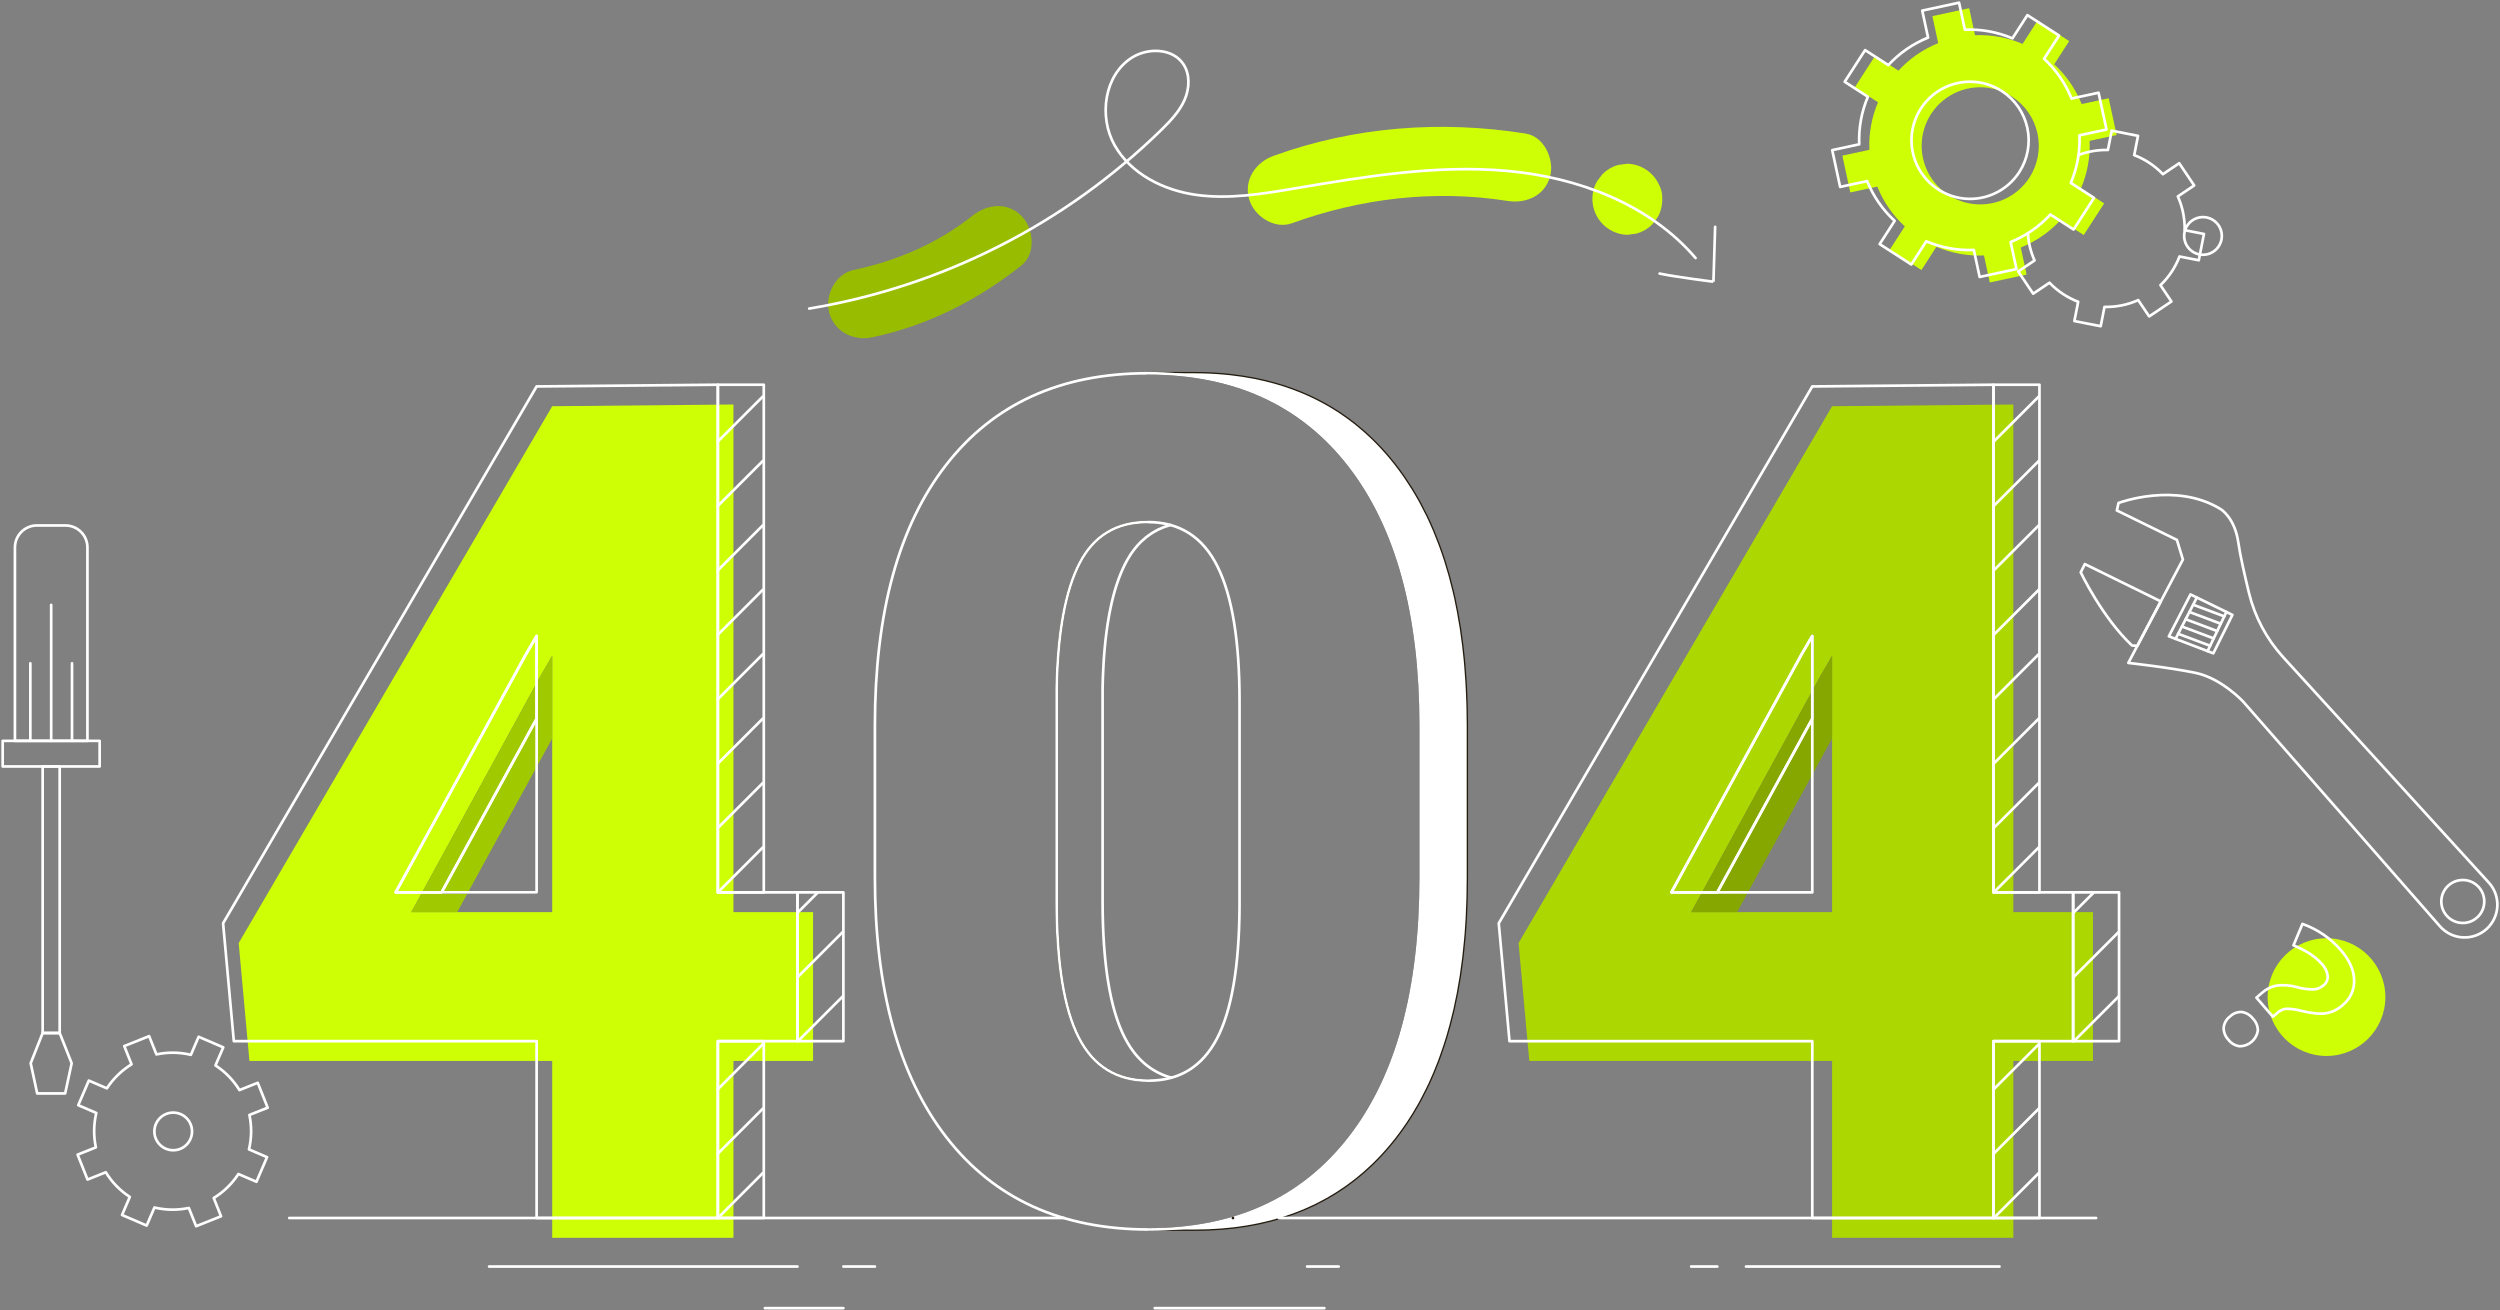 <?xml version="1.0" encoding="UTF-8"?> <svg xmlns="http://www.w3.org/2000/svg" viewBox="0 0 931.00 488.00" data-guides="{&quot;vertical&quot;:[],&quot;horizontal&quot;:[]}"><rect x="0" y="0" width="931.00" height="488.00" fill="#808080" stroke="none"/><path fill="#98bd00" stroke="none" fill-opacity="1" stroke-width="1" stroke-opacity="1" id="tSvg8195f5d85d" title="Path 1" d="M380.411 80.43C374.977 74.996 367.542 76.047 362.027 80.43C349.177 90.64 333.892 97.165 317.915 100.537C311.043 101.987 307.057 110.054 308.836 116.528C310.792 123.649 317.936 127.063 324.827 125.608C345.396 121.267 364.021 111.838 380.411 98.814C385.913 94.443 384.978 84.997 380.411 80.43Z"></path><path fill="#ceff05" stroke="none" fill-opacity="1" stroke-width="1" stroke-opacity="1" id="tSvg145123d5c41" title="Path 2" d="M568.175 49.742C536.592 44.733 504.382 47.125 474.225 58.056C467.625 60.448 463.18 66.895 465.146 74.048C466.895 80.416 474.504 85.532 481.137 83.128C506.7 73.861 534.311 70.539 561.263 74.813C568.189 75.913 575.249 73.034 577.255 65.733C578.954 59.551 575.15 50.848 568.175 49.742Z"></path><path fill="#ceff05" stroke="none" fill-opacity="1" stroke-width="1" stroke-opacity="1" id="tSvg2430fa2be1" title="Path 3" d="M617.898 68.965C616.88 66.643 615.222 64.658 613.119 63.243C611.015 61.828 608.552 61.04 606.018 60.973C604.866 61.128 603.714 61.283 602.562 61.438C600.392 62.036 598.416 63.188 596.826 64.781C596.148 65.658 595.471 66.535 594.793 67.412C593.627 69.401 593.014 71.666 593.018 73.973C593.018 74.131 593.018 74.29 593.018 74.449C593.109 77.868 594.508 81.121 596.927 83.54C599.345 85.958 602.599 87.357 606.018 87.449C607.17 87.294 608.322 87.139 609.474 86.984C611.643 86.386 613.62 85.234 615.21 83.641C615.888 82.764 616.565 81.887 617.243 81.01C618.408 79.02 619.021 76.755 619.018 74.449C619.018 74.29 619.018 74.131 619.018 73.973C619.096 72.233 618.71 70.505 617.898 68.965C617.898 68.965 617.898 68.965 617.898 68.965Z"></path><path fill="#ceff05" stroke="none" fill-opacity="1" stroke-width="1" stroke-opacity="1" id="tSvg2c9a044336" title="Path 4" d="M866.391 393.24C878.497 393.24 888.312 383.426 888.312 371.319C888.312 359.213 878.497 349.398 866.391 349.398C854.284 349.398 844.47 359.213 844.47 371.319C844.47 383.426 854.284 393.24 866.391 393.24Z"></path><path fill="#ceff05" stroke="none" fill-opacity="1" stroke-width="1" stroke-opacity="1" id="tSvg670da33c5e" title="Path 5" d="M778.178 52.457C781.531 51.733 784.885 51.01 788.238 50.287C787.251 45.72 786.264 41.153 785.277 36.587C781.924 37.31 778.571 38.033 775.218 38.757C772.953 33.12 769.458 28.06 764.988 23.947C766.848 21.063 768.707 18.18 770.567 15.297C766.64 12.763 762.714 10.23 758.787 7.697C756.927 10.58 755.068 13.463 753.208 16.347C747.618 13.965 741.567 12.862 735.497 13.117C734.774 9.763 734.05 6.41 733.327 3.057C728.76 4.04 724.194 5.023 719.627 6.007C720.347 9.36 721.067 12.713 721.787 16.067C716.152 18.335 711.096 21.833 706.987 26.307C704.103 24.447 701.22 22.587 698.336 20.727C695.803 24.653 693.269 28.58 690.736 32.507C693.616 34.367 696.495 36.227 699.375 38.087C696.996 43.677 695.896 49.727 696.155 55.797C692.802 56.52 689.448 57.243 686.095 57.967C687.079 62.533 688.062 67.1 689.046 71.667C692.399 70.943 695.752 70.22 699.105 69.497C701.373 75.134 704.871 80.194 709.345 84.307C707.485 87.19 705.625 90.073 703.765 92.957C707.692 95.49 711.619 98.023 715.546 100.557C717.402 97.674 719.259 94.79 721.115 91.907C726.707 94.289 732.761 95.392 738.835 95.137C739.555 98.49 740.275 101.844 740.995 105.197C745.565 104.214 750.136 103.23 754.706 102.247C753.982 98.894 753.259 95.54 752.535 92.187C758.172 89.919 763.232 86.42 767.345 81.947C770.225 83.807 773.106 85.667 775.986 87.527C778.519 83.6 781.053 79.673 783.586 75.747C780.706 73.887 777.827 72.027 774.947 70.167C777.33 64.578 778.434 58.527 778.178 52.457C778.178 52.457 778.178 52.457 778.178 52.457ZM755.767 66.137C753.427 69.762 750.065 72.612 746.105 74.326C742.146 76.041 737.767 76.543 733.522 75.769C729.277 74.994 725.357 72.979 722.258 69.977C719.159 66.975 717.019 63.121 716.11 58.903C715.201 54.685 715.563 50.292 717.151 46.28C718.739 42.268 721.48 38.816 725.029 36.362C728.578 33.909 732.775 32.562 737.089 32.493C741.404 32.425 745.641 33.637 749.267 35.977C754.127 39.115 757.543 44.055 758.761 49.711C759.98 55.367 758.903 61.275 755.767 66.137C755.767 66.137 755.767 66.137 755.767 66.137Z"></path><path fill="#ceff05" stroke="none" fill-opacity="1" stroke-width="1" stroke-opacity="1" id="tSvgc9f655d881" title="Path 6" d="M273.137 339.689C273.137 276.672 273.137 213.656 273.137 150.639C250.64 150.852 228.144 151.066 205.647 151.279C166.727 217.919 127.807 284.559 88.887 351.199C90.22 365.832 91.553 380.466 92.887 395.099C130.474 395.099 168.06 395.099 205.647 395.099C205.647 417.052 205.647 439.006 205.647 460.959C228.144 460.959 250.64 460.959 273.137 460.959C273.137 439.006 273.137 417.052 273.137 395.099C283.02 395.099 292.904 395.099 302.787 395.099C302.787 376.629 302.787 358.159 302.787 339.689C292.904 339.689 283.02 339.689 273.137 339.689ZM205.647 339.689C188.154 339.689 170.66 339.689 153.167 339.689C169.257 310.276 185.347 280.862 201.437 251.449C202.84 249.032 204.244 246.616 205.647 244.199C205.647 276.029 205.647 307.859 205.647 339.689Z"></path><path fill="#a1c900" stroke="none" fill-opacity="1" stroke-width="1" stroke-opacity="1" id="tSvg10bc67fff1c" title="Path 7" d="M205.643 244.195C205.643 254.465 205.643 264.735 205.643 275.005C193.85 296.565 182.056 318.125 170.263 339.685C164.563 339.685 158.863 339.685 153.163 339.685C169.253 310.272 185.343 280.858 201.433 251.445C202.836 249.028 204.24 246.612 205.643 244.195Z"></path><path fill="#add700" stroke="none" fill-opacity="1" stroke-width="1" stroke-opacity="1" id="tSvg69764f1855" title="Path 8" d="M749.765 339.689C749.765 276.672 749.765 213.656 749.765 150.639C727.268 150.852 704.772 151.066 682.275 151.279C643.355 217.919 604.435 284.559 565.515 351.199C566.848 365.832 568.182 380.466 569.515 395.099C607.102 395.099 644.688 395.099 682.275 395.099C682.275 417.052 682.275 439.006 682.275 460.959C704.772 460.959 727.268 460.959 749.765 460.959C749.765 439.006 749.765 417.052 749.765 395.099C759.648 395.099 769.532 395.099 779.415 395.099C779.415 376.629 779.415 358.159 779.415 339.689C769.532 339.689 759.648 339.689 749.765 339.689ZM682.275 339.689C664.782 339.689 647.288 339.689 629.795 339.689C645.885 310.276 661.975 280.862 678.065 251.449C679.468 249.032 680.872 246.616 682.275 244.199C682.275 276.029 682.275 307.859 682.275 339.689Z"></path><path fill="#86a700" stroke="none" fill-opacity="1" stroke-width="1" stroke-opacity="1" id="tSvga43acb114c" title="Path 9" d="M682.271 244.195C682.271 254.465 682.271 264.735 682.271 275.005C670.478 296.565 658.684 318.125 646.891 339.685C641.191 339.685 635.491 339.685 629.791 339.685C645.881 310.272 661.971 280.858 678.061 251.445C679.464 249.028 680.868 246.612 682.271 244.195Z"></path><path fill="none" stroke="#241C0F" fill-opacity="1" stroke-width="1" stroke-opacity="1" stroke-linecap="round" stroke-linejoin="round" id="tSvge9b982952c" title="Path 10" d="M199.837 332.32C188.044 332.32 176.25 332.32 164.457 332.32"></path><path fill="none" stroke="#ffffff" fill-opacity="1" stroke-width="1" stroke-opacity="1" stroke-linecap="round" stroke-linejoin="round" id="tSvg131be8167da" title="Path 11" d="M284.432 387.729C278.732 387.729 273.031 387.729 267.331 387.729C267.331 409.683 267.331 431.637 267.331 453.591C273.031 453.591 278.732 453.591 284.432 453.591C284.432 431.637 284.432 409.683 284.432 387.729Z"></path><path fill="none" stroke="#ffffff" fill-opacity="1" stroke-width="1" stroke-opacity="1" stroke-linecap="round" stroke-linejoin="round" id="tSvg13343523d77" title="Path 12" d="M284.432 143.27C278.732 143.27 273.031 143.27 267.331 143.27C267.331 206.285 267.331 269.3 267.331 332.315C273.031 332.315 278.732 332.315 284.432 332.315C284.432 269.3 284.432 206.285 284.432 143.27Z"></path><path fill="none" stroke="#ffffff" fill-opacity="1" stroke-width="1" stroke-opacity="1" stroke-linecap="round" stroke-linejoin="round" id="tSvg14faa8cbc2a" title="Path 13" d="M314.076 332.316C308.376 332.316 302.675 332.316 296.975 332.316C296.975 350.787 296.975 369.258 296.975 387.729C302.675 387.729 308.376 387.729 314.076 387.729C314.076 369.258 314.076 350.787 314.076 332.316Z"></path><path fill="none" stroke="#ffffff" fill-opacity="1" stroke-width="1" stroke-opacity="1" stroke-linecap="round" stroke-linejoin="round" id="tSvg7058200540" title="Path 14" d="M164.457 332.316C176.25 332.316 188.044 332.316 199.837 332.316C199.837 310.756 199.837 289.196 199.837 267.636C188.044 289.196 176.25 310.756 164.457 332.316ZM267.327 332.316C267.327 269.301 267.327 206.285 267.327 143.27C244.83 143.483 222.334 143.697 199.837 143.91C160.917 210.55 121.997 277.189 83.077 343.829C84.41 358.463 85.744 373.096 87.077 387.73C124.664 387.73 162.25 387.73 199.837 387.73C199.837 409.683 199.837 431.637 199.837 453.59C222.334 453.59 244.83 453.59 267.327 453.59C267.327 431.637 267.327 409.683 267.327 387.73C277.21 387.73 287.094 387.73 296.977 387.73C296.977 369.259 296.977 350.787 296.977 332.316C287.094 332.316 277.21 332.316 267.327 332.316ZM199.837 332.316C182.344 332.316 164.85 332.316 147.357 332.316C163.447 302.903 179.537 273.489 195.627 244.076C197.03 241.659 198.434 239.243 199.837 236.826C199.837 268.656 199.837 300.486 199.837 332.316Z"></path><path fill="none" stroke="#ffffff" fill-opacity="1" stroke-width="1" stroke-opacity="1" stroke-linecap="round" stroke-linejoin="round" id="tSvg11e6e7dac22" title="Path 15" d="M199.837 236.83C199.837 247.1 199.837 257.37 199.837 267.64C188.044 289.199 176.25 310.757 164.457 332.316C158.757 332.316 153.057 332.316 147.357 332.316C163.447 302.903 179.537 273.489 195.627 244.076C197.03 241.661 198.434 239.245 199.837 236.83Z"></path><path fill="none" stroke="#241C0F" fill-opacity="1" stroke-width="1" stroke-opacity="1" stroke-linecap="round" stroke-linejoin="round" id="tSvg9b30e95cd4" title="Path 16" d="M427.348 194.416C426.908 194.416 426.458 194.426 426.028 194.446C425.598 194.466 425.168 194.486 424.738 194.516C424.495 194.536 424.251 194.556 424.008 194.576C423.688 194.606 423.358 194.636 423.038 194.676C422.718 194.716 422.408 194.766 422.088 194.816C421.938 194.836 421.778 194.866 421.618 194.876C421.553 194.884 421.49 194.897 421.428 194.916C421.278 194.936 421.128 194.966 420.978 194.996C420.829 195.016 420.682 195.046 420.538 195.086C420.278 195.136 420.018 195.196 419.758 195.256C419.689 195.262 419.621 195.279 419.558 195.306C419.268 195.366 418.988 195.446 418.708 195.526C418.388 195.616 418.068 195.706 417.758 195.806C417.448 195.906 417.148 196.006 416.838 196.116C416.628 196.196 416.408 196.276 416.198 196.356C415.608 196.586 415.038 196.836 414.468 197.106C414.198 197.226 413.928 197.356 413.668 197.496C413.408 197.636 413.148 197.776 412.888 197.926C412.628 198.076 412.348 198.236 412.088 198.396C411.928 198.496 411.778 198.606 411.618 198.706C411.118 199.036 410.638 199.366 410.168 199.726C409.998 199.866 409.818 199.996 409.648 200.136C409.078 200.596 408.518 201.076 407.988 201.586C407.728 201.816 407.478 202.076 407.228 202.346C407.038 202.536 406.858 202.736 406.678 202.936C406.608 203.016 406.548 203.086 406.478 203.156C406.408 203.226 406.348 203.316 406.288 203.386C406.098 203.606 405.918 203.806 405.738 204.026C405.648 204.136 405.558 204.246 405.478 204.366C405.368 204.496 405.268 204.626 405.168 204.756C404.868 205.156 404.568 205.556 404.278 205.986C404.238 206.051 404.191 206.111 404.138 206.166C404.109 206.208 404.082 206.251 404.058 206.296C403.998 206.376 403.958 206.476 403.898 206.556C403.518 207.146 403.138 207.756 402.778 208.386C402.728 208.486 402.658 208.576 402.608 208.676C402.408 209.026 402.208 209.386 402.018 209.756C401.618 210.526 401.238 211.326 400.878 212.156C400.678 212.616 400.468 213.086 400.278 213.576C400.178 213.806 400.088 214.046 399.988 214.286C399.858 214.586 399.738 214.906 399.628 215.216C399.578 215.336 399.538 215.456 399.498 215.576C399.378 215.896 399.268 216.216 399.158 216.536C399.008 216.956 398.858 217.396 398.718 217.826C398.518 218.426 398.328 219.026 398.148 219.646C398.118 219.776 398.088 219.896 398.048 220.026C397.908 220.496 397.768 220.976 397.638 221.466C397.538 221.866 397.428 222.266 397.328 222.676C397.198 223.176 397.078 223.676 396.958 224.186C396.908 224.396 396.858 224.586 396.808 224.786C396.808 224.806 396.808 224.816 396.798 224.826C396.768 224.996 396.738 225.166 396.698 225.336C396.518 226.146 396.338 226.986 396.178 227.836C396.118 228.126 396.058 228.416 396.008 228.716C395.948 229.036 395.888 229.346 395.828 229.676C395.678 230.506 395.538 231.346 395.408 232.206C395.398 232.256 395.388 232.296 395.378 232.346C395.318 232.746 395.258 233.146 395.208 233.546C395.058 234.576 394.918 235.626 394.788 236.696C394.728 237.156 394.678 237.616 394.628 238.086C394.494 239.246 394.374 240.436 394.268 241.656C394.248 241.906 394.228 242.156 394.208 242.406C394.178 242.726 394.148 243.046 394.118 243.366C394.108 243.516 394.098 243.676 394.088 243.836C394.078 244.036 394.058 244.226 394.048 244.426C394.008 244.826 393.978 245.226 393.958 245.636C393.938 246.046 393.898 246.466 393.878 246.886C393.868 247.196 393.848 247.516 393.828 247.836C393.808 248.116 393.788 248.406 393.768 248.696C393.728 249.616 393.678 250.546 393.648 251.496C393.638 251.876 393.618 252.246 393.608 252.636C393.588 253.186 393.568 253.736 393.548 254.296C393.538 254.936 393.518 255.576 393.508 256.226C393.508 282.653 393.508 309.079 393.508 335.506C393.508 337.116 393.518 338.706 393.548 340.256C393.568 341.326 393.598 342.386 393.628 343.416C393.638 343.826 393.648 344.226 393.668 344.626C393.728 346.566 393.818 348.456 393.928 350.286C393.998 351.336 394.068 352.356 394.148 353.376C394.188 353.916 394.228 354.456 394.278 354.996C394.328 355.646 394.388 356.296 394.458 356.936C394.478 357.096 394.488 357.256 394.508 357.416C394.588 358.226 394.678 359.026 394.768 359.806C394.828 360.296 394.888 360.786 394.948 361.266C395.048 362.026 395.148 362.776 395.248 363.506C395.318 363.966 395.388 364.436 395.458 364.886C395.568 365.646 395.698 366.376 395.828 367.106C395.898 367.506 395.968 367.916 396.038 368.316C396.118 368.746 396.198 369.176 396.288 369.596C396.378 370.016 396.458 370.436 396.548 370.856C396.838 372.256 397.158 373.606 397.508 374.896C397.668 375.496 397.828 376.086 397.998 376.666C398.288 377.696 398.598 378.686 398.928 379.646C398.948 379.706 398.968 379.766 398.988 379.836C399.108 380.166 399.218 380.496 399.338 380.816C399.348 380.826 399.348 380.846 399.358 380.856C399.638 381.646 399.938 382.406 400.248 383.136C400.708 384.256 401.198 385.326 401.718 386.336C401.888 386.676 402.058 387.006 402.238 387.326C402.388 387.596 402.548 387.866 402.698 388.126C402.798 388.316 402.908 388.486 403.018 388.666C403.258 389.066 403.498 389.456 403.748 389.836C403.868 390.026 403.998 390.216 404.128 390.406C404.378 390.766 404.628 391.116 404.888 391.466C405.018 391.636 405.138 391.806 405.268 391.976C405.668 392.506 406.088 393.006 406.528 393.496C406.818 393.816 407.118 394.126 407.418 394.436C407.478 394.496 407.538 394.566 407.608 394.636C407.66 394.706 407.72 394.77 407.788 394.826C408.018 395.056 408.258 395.286 408.498 395.496C408.868 395.836 409.238 396.166 409.618 396.466C409.768 396.596 409.918 396.706 410.068 396.826C410.128 396.866 410.188 396.916 410.258 396.956C410.591 397.216 410.931 397.466 411.278 397.706C411.374 397.789 411.478 397.863 411.588 397.926C411.616 397.944 411.643 397.964 411.668 397.986C411.718 398.016 411.768 398.056 411.828 398.086C411.848 398.096 411.868 398.116 411.888 398.116C411.92 398.138 411.953 398.158 411.988 398.176C412.298 398.376 412.608 398.566 412.918 398.746C413.038 398.816 413.148 398.886 413.268 398.956C413.271 398.959 413.275 398.963 413.278 398.966C413.32 398.995 413.363 399.022 413.408 399.046C413.497 399.083 413.584 399.127 413.668 399.176C413.672 399.18 413.677 399.183 413.682 399.184C413.687 399.186 413.692 399.187 413.698 399.186C413.998 399.346 414.298 399.496 414.608 399.636C414.688 399.676 414.778 399.726 414.858 399.776C415.358 400.016 415.878 400.236 416.398 400.426C416.498 400.466 416.598 400.506 416.698 400.546C416.808 400.596 416.908 400.626 417.008 400.666C417.088 400.696 417.188 400.726 417.268 400.756C417.271 400.756 417.275 400.756 417.278 400.756C417.638 400.876 417.988 400.986 418.348 401.096C418.438 401.126 418.518 401.156 418.618 401.186C418.638 401.196 418.648 401.206 418.668 401.206C418.768 401.236 418.878 401.276 418.988 401.306C419.058 401.326 419.128 401.336 419.198 401.356C419.468 401.426 419.728 401.496 419.998 401.556C420.218 401.606 420.428 401.646 420.648 401.696C420.702 401.703 420.756 401.717 420.808 401.736C420.82 401.744 420.834 401.747 420.848 401.746C420.958 401.776 421.078 401.796 421.188 401.826C421.218 401.826 421.258 401.836 421.288 401.836C422.078 401.986 422.878 402.116 423.698 402.206C423.72 402.214 423.744 402.218 423.768 402.216C423.881 402.226 423.995 402.236 424.108 402.246C424.221 402.256 424.335 402.266 424.448 402.276C424.588 402.286 424.728 402.306 424.868 402.316C425.058 402.326 425.258 402.346 425.448 402.356C425.638 402.366 425.828 402.376 426.018 402.386C426.318 402.406 426.628 402.416 426.928 402.426C427.205 402.426 427.481 402.426 427.758 402.426"></path><path fill="none" stroke="#ffffff" fill-opacity="1" stroke-width="1" stroke-opacity="1" stroke-linecap="round" stroke-linejoin="round" id="tSvg345841ef5c" title="Path 17" d="M436.227 401.33C436.227 401.33 436.227 401.34 436.217 401.33C435.957 401.26 435.697 401.18 435.447 401.1C435.087 400.99 434.727 400.88 434.367 400.76C434.077 400.65 433.787 400.54 433.497 400.43C433.177 400.3 432.867 400.18 432.547 400.04C432.267 399.92 431.987 399.78 431.707 399.64C431.407 399.5 431.097 399.35 430.797 399.19C430.537 399.05 430.277 398.9 430.017 398.75C429.707 398.57 429.397 398.38 429.087 398.18C428.847 398.03 428.617 397.87 428.377 397.71C428.037 397.47 427.687 397.22 427.357 396.96C427.077 396.75 426.797 396.54 426.527 396.31C426.417 396.22 426.307 396.13 426.197 396.04C425.767 395.67 425.347 395.28 424.937 394.88C424.797 394.74 424.657 394.59 424.517 394.44C424.217 394.13 423.917 393.82 423.627 393.5C423.457 393.31 423.297 393.11 423.137 392.92C422.877 392.61 422.617 392.3 422.367 391.98C422.237 391.81 422.117 391.64 421.987 391.47C421.727 391.12 421.477 390.77 421.227 390.41C421.097 390.22 420.967 390.03 420.847 389.84C420.597 389.46 420.357 389.07 420.117 388.67C420.007 388.49 419.897 388.32 419.797 388.13C419.457 387.55 419.127 386.96 418.817 386.34C418.507 385.74 418.207 385.11 417.917 384.46C417.837 384.27 417.747 384.07 417.667 383.88C417.457 383.4 417.247 382.91 417.047 382.41C416.967 382.19 416.877 381.99 416.797 381.77C416.557 381.14 416.317 380.5 416.097 379.84C416.067 379.76 416.037 379.69 416.017 379.62C415.767 378.89 415.527 378.13 415.297 377.35C415.227 377.13 415.167 376.9 415.097 376.67C414.927 376.09 414.767 375.5 414.607 374.9C414.537 374.64 414.477 374.39 414.407 374.13C414.227 373.43 414.057 372.72 413.897 371.99C413.867 371.85 413.827 371.72 413.797 371.58C413.747 371.34 413.697 371.09 413.647 370.85C413.467 370.02 413.297 369.18 413.137 368.32C413.067 367.92 412.997 367.51 412.927 367.11C412.797 366.38 412.677 365.65 412.557 364.89C412.487 364.44 412.417 363.97 412.347 363.51C412.247 362.78 412.147 362.03 412.047 361.27C411.987 360.79 411.927 360.3 411.867 359.81C411.777 359.03 411.687 358.23 411.607 357.42C411.557 356.86 411.497 356.31 411.447 355.75C411.417 355.5 411.397 355.25 411.377 355C411.287 353.93 411.197 352.84 411.117 351.73C411.117 351.727 411.117 351.723 411.117 351.72C411.047 350.6 410.977 349.46 410.917 348.3C410.907 348.04 410.887 347.77 410.877 347.5C410.827 346.35 410.777 345.18 410.737 344C410.737 343.87 410.727 343.73 410.727 343.6C410.697 342.51 410.667 341.39 410.647 340.26C410.647 339.99 410.637 339.71 410.637 339.44C410.617 338.15 410.607 336.84 410.607 335.51C410.607 309.083 410.607 282.657 410.607 256.23C410.627 255.01 410.667 253.82 410.707 252.64C410.717 252.25 410.737 251.88 410.747 251.5C410.777 250.71 410.817 249.92 410.857 249.14C410.877 248.7 410.897 248.27 410.927 247.84C410.967 247.14 411.007 246.43 411.047 245.74C411.077 245.3 411.117 244.86 411.147 244.43C411.197 243.75 411.247 243.08 411.307 242.41C411.337 242 411.377 241.59 411.417 241.18C411.477 240.49 411.547 239.81 411.617 239.13C411.657 238.77 411.687 238.41 411.727 238.06C411.827 237.21 411.927 236.38 412.037 235.55C412.057 235.39 412.077 235.22 412.097 235.06C412.227 234.09 412.357 233.14 412.507 232.21C412.687 231.02 412.887 229.85 413.107 228.72C413.157 228.42 413.217 228.13 413.277 227.84C413.447 226.99 413.617 226.15 413.797 225.34C413.877 224.95 413.967 224.57 414.057 224.19C414.177 223.68 414.297 223.18 414.427 222.68C414.527 222.27 414.637 221.87 414.737 221.47C414.877 220.98 415.007 220.5 415.147 220.02C415.267 219.62 415.377 219.22 415.497 218.83C415.607 218.49 415.717 218.16 415.817 217.83C415.967 217.39 416.107 216.96 416.257 216.54C416.367 216.22 416.477 215.9 416.597 215.58C416.757 215.14 416.927 214.71 417.087 214.29C417.187 214.05 417.277 213.81 417.377 213.58C417.567 213.09 417.777 212.62 417.987 212.16C418.057 211.99 418.137 211.81 418.207 211.64C418.507 211 418.807 210.37 419.127 209.76C419.367 209.29 419.627 208.84 419.877 208.39C420.237 207.76 420.617 207.15 420.997 206.56C421.067 206.45 421.137 206.33 421.207 206.22C421.267 206.14 421.327 206.07 421.377 205.99C421.667 205.57 421.967 205.16 422.267 204.76C422.367 204.63 422.467 204.5 422.577 204.37C422.837 204.03 423.107 203.71 423.387 203.39C423.517 203.24 423.647 203.09 423.777 202.94C424.137 202.54 424.507 202.16 424.887 201.78C424.93 201.742 424.97 201.702 425.007 201.66C425.032 201.634 425.059 201.611 425.087 201.59C425.617 201.08 426.177 200.6 426.747 200.14C426.917 200 427.097 199.87 427.267 199.73C427.737 199.37 428.217 199.04 428.717 198.71C428.877 198.61 429.027 198.5 429.187 198.4C429.827 198 430.487 197.63 431.167 197.29C431.297 197.23 431.437 197.17 431.567 197.11C432.137 196.84 432.707 196.59 433.297 196.36C433.507 196.28 433.727 196.2 433.947 196.12C434.547 195.9 435.167 195.71 435.807 195.53C435.827 195.52 435.857 195.52 435.877 195.51"></path><path fill="none" stroke="#241C0F" fill-opacity="1" stroke-width="1" stroke-opacity="1" stroke-linecap="round" stroke-linejoin="round" id="tSvg15f5278191e" title="Path 18" d="M546.058 335.473C546.076 334.873 546.094 334.273 546.108 333.673C546.163 331.402 546.2 329.113 546.2 326.783C546.2 307.779 546.2 288.774 546.2 269.77C546.2 267.493 546.159 265.252 546.1 263.032C546.084 262.403 546.056 261.786 546.035 261.162C545.98 259.466 545.91 257.785 545.826 256.119C545.785 255.342 545.738 254.571 545.691 253.801C545.597 252.255 545.487 250.723 545.363 249.207C545.304 248.487 545.249 247.763 545.185 247.05C545.154 246.705 545.132 246.35 545.099 246.009C544.984 244.8 544.841 243.621 544.708 242.432C544.631 241.745 544.565 241.048 544.483 240.368C544.217 238.198 543.923 236.058 543.603 233.949C543.574 233.758 543.537 233.574 543.503 233.383C543.203 231.473 542.877 229.589 542.525 227.733C542.395 227.048 542.249 226.38 542.113 225.702C541.908 224.688 541.713 223.661 541.495 222.663C541.403 222.245 541.302 221.837 541.207 221.422C541.126 221.068 541.044 220.715 540.961 220.365C540.533 218.542 540.079 216.747 539.599 214.979C539.53 214.725 539.456 214.479 539.386 214.223C538.896 212.465 538.382 210.734 537.842 209.03C537.806 208.918 537.773 208.803 537.737 208.691C537.178 206.953 536.585 205.254 535.971 203.576C535.863 203.276 535.757 202.983 535.647 202.689C535.043 201.071 534.413 199.482 533.755 197.92C533.632 197.629 533.507 197.341 533.383 197.052C532.701 195.463 531.998 193.896 531.261 192.366C531.195 192.228 531.125 192.095 531.061 191.957C530.338 190.47 529.588 189.011 528.812 187.579C528.712 187.393 528.612 187.204 528.512 187.02C527.72 185.575 526.895 184.162 526.049 182.774C525.888 182.509 525.726 182.244 525.563 181.982C524.715 180.616 523.842 179.279 522.943 177.969C522.794 177.752 522.643 177.54 522.49 177.325C521.538 175.964 520.566 174.625 519.556 173.325C519.37 173.085 519.182 172.846 518.994 172.608C518.837 172.408 518.674 172.219 518.516 172.022C518.157 171.576 517.796 171.135 517.433 170.697C517.178 170.391 516.922 170.089 516.664 169.788C516.3 169.362 515.933 168.94 515.564 168.522C515.304 168.228 515.042 167.935 514.779 167.645C514.398 167.227 514.013 166.816 513.627 166.407C513.368 166.133 513.109 165.857 512.847 165.586C512.434 165.16 512.014 164.741 511.593 164.324C511.404 164.136 511.219 163.941 511.027 163.754C510.988 163.717 510.947 163.682 510.908 163.644C510.01 162.772 509.097 161.926 508.168 161.104C507.974 160.93 507.778 160.758 507.58 160.587C506.641 159.767 505.69 158.965 504.721 158.187C504.692 158.163 504.664 158.137 504.635 158.114C504.527 158.029 504.414 157.949 504.306 157.864C503.588 157.297 502.86 156.743 502.122 156.202C501.879 156.024 501.637 155.846 501.392 155.671C500.592 155.092 499.773 154.524 498.948 153.971C498.887 153.93 498.828 153.886 498.767 153.845C498.753 153.836 498.738 153.827 498.724 153.818C497.884 153.263 497.032 152.727 496.172 152.203C495.925 152.052 495.672 151.903 495.425 151.759C494.789 151.381 494.148 151.011 493.501 150.649C493.345 150.561 493.194 150.467 493.037 150.381C492.908 150.309 492.774 150.245 492.644 150.174C491.992 149.818 491.335 149.473 490.671 149.138C490.446 149.023 490.223 148.904 489.997 148.791C489.112 148.351 488.218 147.925 487.316 147.514C487.279 147.496 487.243 147.479 487.206 147.461C487.05 147.391 486.89 147.328 486.734 147.261C486.012 146.94 485.284 146.627 484.549 146.322C484.241 146.196 483.931 146.072 483.622 145.948C482.968 145.688 482.31 145.435 481.647 145.189C481.456 145.117 481.268 145.038 481.076 144.968C480.963 144.927 480.847 144.892 480.733 144.851C479.807 144.517 478.874 144.198 477.933 143.894C477.877 143.875 477.822 143.857 477.766 143.838C476.766 143.518 475.756 143.219 474.738 142.932C474.638 142.902 474.531 142.868 474.425 142.838C474.248 142.789 474.064 142.748 473.885 142.699C473.025 142.465 472.158 142.242 471.285 142.03C471.007 141.962 470.731 141.892 470.451 141.83C469.351 141.574 468.241 141.33 467.118 141.111C467.07 141.101 467.023 141.089 466.975 141.08C466.852 141.056 466.725 141.038 466.602 141.015C465.46 140.796 464.307 140.596 463.141 140.415C462.885 140.375 462.63 140.332 462.372 140.293C461.106 140.103 459.824 139.934 458.527 139.787C458.427 139.776 458.327 139.759 458.233 139.748C457.861 139.706 457.483 139.674 457.109 139.636C456.709 139.596 456.315 139.554 455.915 139.517C455.372 139.468 454.823 139.426 454.275 139.384C453.892 139.354 453.51 139.322 453.124 139.295C452.535 139.256 451.941 139.225 451.348 139.195C450.995 139.176 450.648 139.153 450.288 139.137C449.588 139.106 448.876 139.085 448.166 139.065C447.915 139.058 447.666 139.047 447.415 139.041C447.398 139.041 447.38 139.041 447.363 139.041C446.401 139.02 445.435 139.01 444.463 139.01C438.763 139.01 433.063 139.01 427.363 139.01C428.356 139.01 429.342 139.021 430.32 139.043C430.572 139.049 430.82 139.06 431.071 139.067C431.781 139.087 432.49 139.108 433.193 139.139C433.549 139.155 433.899 139.178 434.252 139.197C434.846 139.228 435.44 139.259 436.029 139.297C436.415 139.324 436.796 139.356 437.18 139.386C437.728 139.428 438.28 139.47 438.82 139.519C439.22 139.556 439.62 139.598 440.014 139.638C440.488 139.686 440.961 139.738 441.432 139.789C442.728 139.936 444.009 140.105 445.277 140.295C445.535 140.334 445.79 140.377 446.046 140.417C447.211 140.6 448.365 140.8 449.507 141.017C449.678 141.05 449.852 141.079 450.023 141.117C451.146 141.338 452.256 141.58 453.356 141.836C453.636 141.901 453.912 141.971 454.19 142.036C455.066 142.246 455.935 142.469 456.795 142.705C457.08 142.783 457.365 142.858 457.648 142.938C458.666 143.225 459.678 143.524 460.676 143.844C460.732 143.863 460.787 143.881 460.843 143.9C461.787 144.2 462.72 144.525 463.643 144.857C463.95 144.967 464.253 145.081 464.557 145.195C465.221 145.441 465.879 145.694 466.532 145.954C466.841 146.078 467.151 146.202 467.459 146.328C468.193 146.632 468.921 146.945 469.644 147.267C469.838 147.354 470.034 147.435 470.226 147.523C471.13 147.933 472.023 148.358 472.907 148.8C473.133 148.913 473.356 149.032 473.582 149.147C474.244 149.484 474.901 149.829 475.553 150.182C475.841 150.338 476.128 150.497 476.412 150.658C477.059 151.02 477.701 151.39 478.338 151.769C478.585 151.917 478.838 152.061 479.081 152.211C479.941 152.735 480.792 153.273 481.634 153.827C481.709 153.877 481.783 153.927 481.858 153.98C482.683 154.529 483.497 155.097 484.302 155.68C484.547 155.855 484.789 156.033 485.032 156.211C485.766 156.753 486.494 157.307 487.216 157.873C487.354 157.982 487.494 158.086 487.631 158.196C488.6 158.969 489.551 159.771 490.49 160.596C490.69 160.768 490.883 160.94 491.078 161.114C492.005 161.938 492.918 162.784 493.817 163.652C494.049 163.877 494.277 164.108 494.507 164.337C494.927 164.752 495.343 165.171 495.757 165.595C496.019 165.866 496.277 166.142 496.537 166.416C496.923 166.825 497.308 167.236 497.689 167.654C497.953 167.944 498.214 168.236 498.474 168.531C498.844 168.949 499.211 169.371 499.574 169.797C499.832 170.097 500.088 170.397 500.343 170.706C500.707 171.143 501.068 171.585 501.426 172.031C501.774 172.464 502.126 172.893 502.466 173.331C503.476 174.631 504.448 175.972 505.4 177.331C505.551 177.546 505.7 177.758 505.853 177.975C506.753 179.283 507.627 180.621 508.473 181.988C508.636 182.25 508.798 182.515 508.959 182.78C509.805 184.168 510.63 185.58 511.422 187.026C511.522 187.21 511.622 187.399 511.722 187.585C512.498 189.019 513.248 190.479 513.972 191.966C514.038 192.102 514.108 192.234 514.172 192.366C514.909 193.897 515.613 195.466 516.295 197.054C516.419 197.342 516.544 197.63 516.666 197.92C517.323 199.483 517.954 201.074 518.56 202.692C518.669 202.985 518.775 203.281 518.883 203.576C519.497 205.254 520.091 206.955 520.649 208.693C520.685 208.803 520.717 208.916 520.749 209.027C521.292 210.729 521.807 212.462 522.295 214.227C522.365 214.479 522.439 214.727 522.508 214.983C522.99 216.748 523.444 218.543 523.87 220.369C523.954 220.72 524.036 221.072 524.116 221.426C524.437 222.831 524.731 224.267 525.022 225.706C525.158 226.384 525.304 227.052 525.434 227.737C525.786 229.593 526.112 231.476 526.412 233.387C526.442 233.578 526.479 233.762 526.512 233.953C526.838 236.059 527.132 238.198 527.392 240.372C527.474 241.052 527.54 241.749 527.617 242.436C527.788 243.963 527.953 245.496 528.094 247.054C528.158 247.767 528.213 248.491 528.272 249.211C528.396 250.729 528.505 252.262 528.6 253.811C528.647 254.579 528.694 255.349 528.734 256.125C528.822 257.791 528.892 259.474 528.944 261.173C528.965 261.797 528.993 262.412 529.009 263.04C529.071 265.43 529.105 267.852 529.109 270.306C529.109 289.134 529.109 307.962 529.109 326.79C529.109 329.12 529.072 331.409 529.017 333.68C529.003 334.28 528.985 334.88 528.967 335.48C528.907 337.466 528.825 339.431 528.723 341.374C528.707 341.663 528.698 341.957 528.681 342.244C528.555 344.468 528.4 346.66 528.214 348.82C528.182 349.197 528.149 349.573 528.114 349.947C527.928 352.04 527.717 354.107 527.479 356.147C527.446 356.421 527.41 356.692 527.379 356.965C527.121 359.081 526.841 361.173 526.526 363.226C526.523 363.248 526.519 363.27 526.516 363.292C526.178 365.492 525.806 367.654 525.399 369.778C525.273 370.443 525.123 371.084 524.99 371.741C524.697 373.191 524.406 374.641 524.081 376.058C523.966 376.558 523.837 377.043 523.718 377.54C523.372 378.986 523.018 380.422 522.637 381.832C522.452 382.517 522.255 383.187 522.063 383.863C521.713 385.095 521.355 386.319 520.979 387.523C520.791 388.123 520.599 388.723 520.403 389.323C519.991 390.585 519.562 391.83 519.118 393.058C518.935 393.567 518.758 394.081 518.57 394.584C517.947 396.25 517.298 397.889 516.624 399.5C516.517 399.753 516.402 399.995 516.294 400.246C515.706 401.614 515.098 402.96 514.469 404.284C514.244 404.757 514.015 405.224 513.785 405.692C513.213 406.858 512.623 408.005 512.017 409.135C511.807 409.527 511.603 409.925 511.39 410.313C510.574 411.796 509.73 413.25 508.859 414.674C508.724 414.894 508.58 415.104 508.444 415.322C507.675 416.552 506.885 417.761 506.073 418.947C505.861 419.257 505.647 419.563 505.431 419.87C504.502 421.193 503.556 422.498 502.572 423.762C502.07 424.406 501.561 425.042 501.046 425.668C500.746 426.03 500.446 426.384 500.146 426.74C499.869 427.069 499.593 427.4 499.313 427.723C499.007 428.076 498.695 428.423 498.385 428.766C498.104 429.081 497.824 429.399 497.539 429.709C497.223 430.052 496.902 430.385 496.582 430.722C496.295 431.022 496.01 431.331 495.719 431.629C495.395 431.962 495.064 432.284 494.736 432.611C494.453 432.891 494.173 433.174 493.888 433.45C492.959 434.35 492.01 435.215 491.048 436.064C490.861 436.229 490.673 436.395 490.484 436.564C489.531 437.39 488.564 438.192 487.584 438.972C487.416 439.105 487.246 439.234 487.077 439.365C486.077 440.146 485.059 440.908 484.025 441.64C483.986 441.667 483.948 441.696 483.909 441.724C482.855 442.467 481.779 443.176 480.692 443.868C480.492 443.993 480.301 444.119 480.103 444.242C479.047 444.902 477.976 445.537 476.889 446.149C476.682 446.265 476.473 446.378 476.266 446.493C475.14 447.114 474.002 447.717 472.844 448.287C472.783 448.316 472.722 448.344 472.661 448.373C471.529 448.928 470.378 449.452 469.214 449.958C469.022 450.042 468.832 450.128 468.639 450.21C467.475 450.706 466.294 451.177 465.097 451.623C464.86 451.712 464.621 451.799 464.382 451.886C463.166 452.329 461.939 452.754 460.692 453.148C460.549 453.193 460.404 453.234 460.262 453.278C459.055 453.653 457.834 454.005 456.599 454.333C456.43 454.378 456.263 454.426 456.094 454.47C454.815 454.803 453.517 455.107 452.207 455.391C451.946 455.448 451.685 455.503 451.423 455.558C450.115 455.831 448.791 456.081 447.451 456.307C447.243 456.342 447.033 456.373 446.824 456.407C445.499 456.62 444.16 456.814 442.805 456.981C442.694 456.994 442.584 457.011 442.472 457.025C441.072 457.193 439.644 457.325 438.208 457.449C437.936 457.471 437.663 457.495 437.389 457.515C435.981 457.621 434.557 457.704 433.117 457.764C432.858 457.775 432.597 457.782 432.338 457.791C430.83 457.843 429.311 457.877 427.77 457.877C433.47 457.877 439.17 457.877 444.87 457.877C446.411 457.877 447.93 457.843 449.438 457.791C449.697 457.782 449.958 457.775 450.217 457.764C451.657 457.706 453.081 457.623 454.489 457.515C454.763 457.495 455.036 457.471 455.308 457.449C456.744 457.33 458.168 457.193 459.572 457.025C459.684 457.011 459.794 456.994 459.905 456.981C461.26 456.814 462.599 456.62 463.924 456.407C464.132 456.373 464.343 456.342 464.551 456.307C465.891 456.083 467.215 455.833 468.523 455.558C468.785 455.503 469.046 455.448 469.307 455.391C470.617 455.107 471.915 454.803 473.194 454.47C473.363 454.426 473.53 454.378 473.699 454.332C474.934 454.004 476.154 453.652 477.36 453.278C477.504 453.234 477.649 453.193 477.792 453.148C479.039 452.754 480.266 452.33 481.482 451.886C481.721 451.799 481.96 451.712 482.198 451.623C483.394 451.175 484.574 450.704 485.739 450.21C485.932 450.128 486.122 450.042 486.314 449.958C487.478 449.452 488.63 448.927 489.763 448.372C489.823 448.344 489.884 448.316 489.943 448.287C491.102 447.717 492.243 447.114 493.366 446.493C493.574 446.378 493.782 446.265 493.989 446.149C495.077 445.537 496.148 444.901 497.203 444.242C497.403 444.119 497.596 443.993 497.792 443.868C498.879 443.176 499.955 442.468 501.009 441.724C501.048 441.696 501.086 441.667 501.125 441.64C502.159 440.908 503.174 440.146 504.178 439.365C504.346 439.234 504.516 439.105 504.684 438.972C505.668 438.194 506.635 437.391 507.584 436.564C507.773 436.4 507.961 436.234 508.148 436.064C509.11 435.215 510.059 434.348 510.988 433.45C511.015 433.424 511.043 433.401 511.07 433.375C511.328 433.125 511.58 432.864 511.836 432.611C512.164 432.284 512.495 431.962 512.819 431.629C513.11 431.329 513.395 431.029 513.683 430.722C514.002 430.385 514.323 430.052 514.639 429.709C514.924 429.399 515.204 429.081 515.485 428.766C515.795 428.42 516.107 428.076 516.413 427.723C516.693 427.4 516.969 427.069 517.246 426.74C517.546 426.384 517.846 426.03 518.146 425.668C518.197 425.606 518.246 425.546 518.301 425.483C518.763 424.917 519.22 424.343 519.672 423.762C520.656 422.498 521.602 421.193 522.532 419.87C522.747 419.563 522.961 419.257 523.173 418.947C523.373 418.66 523.573 418.381 523.773 418.09C524.38 417.184 524.964 416.254 525.547 415.322C525.683 415.104 525.827 414.894 525.962 414.674C526.735 413.416 527.486 412.135 528.216 410.831C528.311 410.661 528.399 410.484 528.493 410.313C528.706 409.925 528.91 409.527 529.12 409.135C529.725 408.001 530.314 406.854 530.888 405.692C531.118 405.224 531.347 404.756 531.572 404.284C531.729 403.953 531.895 403.633 532.05 403.3C532.514 402.3 532.956 401.273 533.397 400.246C533.505 399.995 533.62 399.753 533.727 399.5C534.323 398.088 534.899 396.654 535.453 395.2C535.529 395 535.598 394.79 535.673 394.588C535.861 394.088 536.038 393.571 536.221 393.062C536.663 391.832 537.092 390.587 537.506 389.327C537.702 388.731 537.894 388.131 538.082 387.527C538.223 387.075 538.376 386.635 538.513 386.179C538.742 385.421 538.948 384.636 539.166 383.867C539.358 383.191 539.555 382.521 539.74 381.836C540.119 380.426 540.475 378.99 540.821 377.544C540.94 377.044 541.069 376.562 541.184 376.062C541.206 375.967 541.231 375.877 541.253 375.782C541.553 374.459 541.82 373.098 542.093 371.745C542.227 371.088 542.376 370.445 542.502 369.782C542.902 367.664 543.273 365.512 543.615 363.325C543.615 363.315 543.615 363.306 543.615 363.296C543.618 363.274 543.622 363.252 543.625 363.23C543.94 361.177 544.22 359.085 544.478 356.969C544.511 356.696 544.547 356.425 544.578 356.151C544.818 354.116 545.029 352.049 545.213 349.951C545.247 349.576 545.281 349.2 545.313 348.824C545.348 348.407 545.389 347.997 545.423 347.577C545.561 345.821 545.68 344.045 545.78 342.248C545.797 341.961 545.806 341.666 545.822 341.378C545.92 339.43 545.999 337.461 546.058 335.473Z"></path><path fill="#ffffff" stroke="none" fill-opacity="1" stroke-width="1" stroke-opacity="1" id="tSvg3dec0c4e84" title="Path 19" d="M546.058 335.473C546.076 334.873 546.094 334.273 546.108 333.673C546.163 331.402 546.2 329.113 546.2 326.783C546.2 307.779 546.2 288.774 546.2 269.77C546.2 267.493 546.159 265.252 546.1 263.032C546.084 262.403 546.056 261.786 546.035 261.162C545.98 259.466 545.91 257.785 545.826 256.119C545.785 255.342 545.738 254.571 545.691 253.801C545.597 252.255 545.487 250.723 545.363 249.207C545.304 248.487 545.249 247.763 545.185 247.05C545.154 246.705 545.132 246.35 545.099 246.009C544.984 244.8 544.841 243.621 544.708 242.432C544.631 241.745 544.565 241.048 544.483 240.368C544.217 238.198 543.923 236.058 543.603 233.949C543.574 233.758 543.537 233.574 543.503 233.383C543.203 231.473 542.877 229.589 542.525 227.733C542.395 227.048 542.249 226.38 542.113 225.702C541.908 224.688 541.713 223.661 541.495 222.663C541.403 222.245 541.302 221.837 541.207 221.422C541.126 221.068 541.044 220.715 540.961 220.365C540.533 218.542 540.079 216.747 539.599 214.979C539.53 214.725 539.456 214.479 539.386 214.223C538.896 212.465 538.382 210.734 537.842 209.03C537.806 208.918 537.773 208.803 537.737 208.691C537.178 206.953 536.585 205.254 535.971 203.576C535.863 203.276 535.757 202.983 535.647 202.689C535.043 201.071 534.413 199.482 533.755 197.92C533.632 197.629 533.507 197.341 533.383 197.052C532.701 195.463 531.998 193.896 531.261 192.366C531.195 192.228 531.125 192.095 531.061 191.957C530.338 190.47 529.588 189.011 528.812 187.579C528.712 187.393 528.612 187.204 528.512 187.02C527.72 185.575 526.895 184.162 526.049 182.774C525.888 182.509 525.726 182.244 525.563 181.982C524.715 180.616 523.842 179.279 522.943 177.969C522.794 177.752 522.643 177.54 522.49 177.325C521.538 175.964 520.566 174.625 519.556 173.325C519.37 173.085 519.182 172.846 518.994 172.608C518.837 172.408 518.674 172.219 518.516 172.022C518.157 171.576 517.796 171.135 517.433 170.697C517.178 170.391 516.922 170.089 516.664 169.788C516.3 169.362 515.933 168.94 515.564 168.522C515.304 168.228 515.042 167.935 514.779 167.645C514.398 167.227 514.013 166.816 513.627 166.407C513.368 166.133 513.109 165.857 512.847 165.586C512.434 165.16 512.014 164.741 511.593 164.324C511.404 164.136 511.219 163.941 511.027 163.754C510.988 163.717 510.947 163.682 510.908 163.644C510.01 162.772 509.097 161.926 508.168 161.104C507.974 160.93 507.778 160.758 507.58 160.587C506.641 159.767 505.69 158.965 504.721 158.187C504.692 158.163 504.664 158.137 504.635 158.114C504.527 158.029 504.414 157.949 504.306 157.864C503.588 157.297 502.86 156.743 502.122 156.202C501.879 156.024 501.637 155.846 501.392 155.671C500.592 155.092 499.773 154.524 498.948 153.971C498.887 153.93 498.828 153.886 498.767 153.845C498.753 153.836 498.738 153.827 498.724 153.818C497.884 153.263 497.032 152.727 496.172 152.203C495.925 152.052 495.672 151.903 495.425 151.759C494.789 151.381 494.148 151.011 493.501 150.649C493.345 150.561 493.194 150.467 493.037 150.381C492.908 150.309 492.774 150.245 492.644 150.174C491.992 149.818 491.335 149.473 490.671 149.138C490.446 149.023 490.223 148.904 489.997 148.791C489.112 148.351 488.218 147.925 487.316 147.514C487.279 147.496 487.243 147.479 487.206 147.461C487.05 147.391 486.89 147.328 486.734 147.261C486.012 146.94 485.284 146.627 484.549 146.322C484.241 146.196 483.931 146.072 483.622 145.948C482.968 145.688 482.31 145.435 481.647 145.189C481.456 145.117 481.268 145.038 481.076 144.968C480.963 144.927 480.847 144.892 480.733 144.851C479.807 144.517 478.874 144.198 477.933 143.894C477.877 143.875 477.822 143.857 477.766 143.838C476.766 143.518 475.756 143.219 474.738 142.932C474.638 142.902 474.531 142.868 474.425 142.838C474.248 142.789 474.064 142.748 473.885 142.699C473.025 142.465 472.158 142.242 471.285 142.03C471.007 141.962 470.731 141.892 470.451 141.83C469.351 141.574 468.241 141.33 467.118 141.111C467.07 141.101 467.023 141.089 466.975 141.08C466.852 141.056 466.725 141.038 466.602 141.015C465.46 140.796 464.307 140.596 463.141 140.415C462.885 140.375 462.63 140.332 462.372 140.293C461.106 140.103 459.824 139.934 458.527 139.787C458.427 139.776 458.327 139.759 458.233 139.748C457.861 139.706 457.483 139.674 457.109 139.636C456.709 139.596 456.315 139.554 455.915 139.517C455.372 139.468 454.823 139.426 454.275 139.384C453.892 139.354 453.51 139.322 453.124 139.295C452.535 139.256 451.941 139.225 451.348 139.195C450.995 139.176 450.648 139.153 450.288 139.137C449.588 139.106 448.876 139.085 448.166 139.065C447.915 139.058 447.666 139.047 447.415 139.041C447.398 139.041 447.38 139.041 447.363 139.041C446.401 139.02 445.435 139.01 444.463 139.01C438.763 139.01 433.063 139.01 427.363 139.01C428.356 139.01 429.342 139.021 430.32 139.043C430.572 139.049 430.82 139.06 431.071 139.067C431.781 139.087 432.49 139.108 433.193 139.139C433.549 139.155 433.899 139.178 434.252 139.197C434.846 139.228 435.44 139.259 436.029 139.297C436.415 139.324 436.796 139.356 437.18 139.386C437.728 139.428 438.28 139.47 438.82 139.519C439.22 139.556 439.62 139.598 440.014 139.638C440.488 139.686 440.961 139.738 441.432 139.789C442.728 139.936 444.009 140.105 445.277 140.295C445.535 140.334 445.79 140.377 446.046 140.417C447.211 140.6 448.365 140.8 449.507 141.017C449.678 141.05 449.852 141.079 450.023 141.117C451.146 141.338 452.256 141.58 453.356 141.836C453.636 141.901 453.912 141.971 454.19 142.036C455.066 142.246 455.935 142.469 456.795 142.705C457.08 142.783 457.365 142.858 457.648 142.938C458.666 143.225 459.678 143.524 460.676 143.844C460.732 143.863 460.787 143.881 460.843 143.9C461.787 144.2 462.72 144.525 463.643 144.857C463.95 144.967 464.253 145.081 464.557 145.195C465.221 145.441 465.879 145.694 466.532 145.954C466.841 146.078 467.151 146.202 467.459 146.328C468.193 146.632 468.921 146.945 469.644 147.267C469.838 147.354 470.034 147.435 470.226 147.523C471.13 147.933 472.023 148.358 472.907 148.8C473.133 148.913 473.356 149.032 473.582 149.147C474.244 149.484 474.901 149.829 475.553 150.182C475.841 150.338 476.128 150.497 476.412 150.658C477.059 151.02 477.701 151.39 478.338 151.769C478.585 151.917 478.838 152.061 479.081 152.211C479.941 152.735 480.792 153.273 481.634 153.827C481.709 153.877 481.783 153.927 481.858 153.98C482.683 154.529 483.497 155.097 484.302 155.68C484.547 155.855 484.789 156.033 485.032 156.211C485.766 156.753 486.494 157.307 487.216 157.873C487.354 157.982 487.494 158.086 487.631 158.196C488.6 158.969 489.551 159.771 490.49 160.596C490.69 160.768 490.883 160.94 491.078 161.114C492.005 161.938 492.918 162.784 493.817 163.652C494.049 163.877 494.277 164.108 494.507 164.337C494.927 164.752 495.343 165.171 495.757 165.595C496.019 165.866 496.277 166.142 496.537 166.416C496.923 166.825 497.308 167.236 497.689 167.654C497.953 167.944 498.214 168.236 498.474 168.531C498.844 168.949 499.211 169.371 499.574 169.797C499.832 170.097 500.088 170.397 500.343 170.706C500.707 171.143 501.068 171.585 501.426 172.031C501.774 172.464 502.126 172.893 502.466 173.331C503.476 174.631 504.448 175.972 505.4 177.331C505.551 177.546 505.7 177.758 505.853 177.975C506.753 179.283 507.627 180.621 508.473 181.988C508.636 182.25 508.798 182.515 508.959 182.78C509.805 184.168 510.63 185.58 511.422 187.026C511.522 187.21 511.622 187.399 511.722 187.585C512.498 189.019 513.248 190.479 513.972 191.966C514.038 192.102 514.108 192.234 514.172 192.366C514.909 193.897 515.613 195.466 516.295 197.054C516.419 197.342 516.544 197.63 516.666 197.92C517.323 199.483 517.954 201.074 518.56 202.692C518.669 202.985 518.775 203.281 518.883 203.576C519.497 205.254 520.091 206.955 520.649 208.693C520.685 208.803 520.717 208.916 520.749 209.027C521.292 210.729 521.807 212.462 522.295 214.227C522.365 214.479 522.439 214.727 522.508 214.983C522.99 216.748 523.444 218.543 523.87 220.369C523.954 220.72 524.036 221.072 524.116 221.426C524.437 222.831 524.731 224.267 525.022 225.706C525.158 226.384 525.304 227.052 525.434 227.737C525.786 229.593 526.112 231.476 526.412 233.387C526.442 233.578 526.479 233.762 526.512 233.953C526.838 236.059 527.132 238.198 527.392 240.372C527.474 241.052 527.54 241.749 527.617 242.436C527.788 243.963 527.953 245.496 528.094 247.054C528.158 247.767 528.213 248.491 528.272 249.211C528.396 250.729 528.505 252.262 528.6 253.811C528.647 254.579 528.694 255.349 528.734 256.125C528.822 257.791 528.892 259.474 528.944 261.173C528.965 261.797 528.993 262.412 529.009 263.04C529.071 265.43 529.105 267.852 529.109 270.306C529.109 289.134 529.109 307.962 529.109 326.79C529.109 329.12 529.072 331.409 529.017 333.68C529.003 334.28 528.985 334.88 528.967 335.48C528.907 337.466 528.825 339.431 528.723 341.374C528.707 341.663 528.698 341.957 528.681 342.244C528.555 344.468 528.4 346.66 528.214 348.82C528.182 349.197 528.149 349.573 528.114 349.947C527.928 352.04 527.717 354.107 527.479 356.147C527.446 356.421 527.41 356.692 527.379 356.965C527.121 359.081 526.841 361.173 526.526 363.226C526.523 363.248 526.519 363.27 526.516 363.292C526.178 365.492 525.806 367.654 525.399 369.778C525.273 370.443 525.123 371.084 524.99 371.741C524.697 373.191 524.406 374.641 524.081 376.058C523.966 376.558 523.837 377.043 523.718 377.54C523.372 378.986 523.018 380.422 522.637 381.832C522.452 382.517 522.255 383.187 522.063 383.863C521.713 385.095 521.355 386.319 520.979 387.523C520.791 388.123 520.599 388.723 520.403 389.323C519.991 390.585 519.562 391.83 519.118 393.058C518.935 393.567 518.758 394.081 518.57 394.584C517.947 396.25 517.298 397.889 516.624 399.5C516.517 399.753 516.402 399.995 516.294 400.246C515.706 401.614 515.098 402.96 514.469 404.284C514.244 404.757 514.015 405.224 513.785 405.692C513.213 406.858 512.623 408.005 512.017 409.135C511.807 409.527 511.603 409.925 511.39 410.313C510.574 411.796 509.73 413.25 508.859 414.674C508.724 414.894 508.58 415.104 508.444 415.322C507.675 416.552 506.885 417.761 506.073 418.947C505.861 419.257 505.647 419.563 505.431 419.87C504.502 421.193 503.556 422.498 502.572 423.762C502.07 424.406 501.561 425.042 501.046 425.668C500.746 426.03 500.446 426.384 500.146 426.74C499.869 427.069 499.593 427.4 499.313 427.723C499.007 428.076 498.695 428.423 498.385 428.766C498.104 429.081 497.824 429.399 497.539 429.709C497.223 430.052 496.902 430.385 496.582 430.722C496.295 431.022 496.01 431.331 495.719 431.629C495.395 431.962 495.064 432.284 494.736 432.611C494.453 432.891 494.173 433.174 493.888 433.45C492.959 434.35 492.01 435.215 491.048 436.064C490.861 436.229 490.673 436.395 490.484 436.564C489.531 437.39 488.564 438.192 487.584 438.972C487.416 439.105 487.246 439.234 487.077 439.365C486.077 440.146 485.059 440.908 484.025 441.64C483.986 441.667 483.948 441.696 483.909 441.724C482.855 442.467 481.779 443.176 480.692 443.868C480.492 443.993 480.301 444.119 480.103 444.242C479.047 444.902 477.976 445.537 476.889 446.149C476.682 446.265 476.473 446.378 476.266 446.493C475.14 447.114 474.002 447.717 472.844 448.287C472.783 448.316 472.722 448.344 472.661 448.373C471.529 448.928 470.378 449.452 469.214 449.958C469.022 450.042 468.832 450.128 468.639 450.21C467.475 450.706 466.294 451.177 465.097 451.623C464.86 451.712 464.621 451.799 464.382 451.886C463.166 452.329 461.939 452.754 460.692 453.148C460.549 453.193 460.404 453.234 460.262 453.278C459.055 453.653 457.834 454.005 456.599 454.333C456.43 454.378 456.263 454.426 456.094 454.47C454.815 454.803 453.517 455.107 452.207 455.391C451.946 455.448 451.685 455.503 451.423 455.558C450.115 455.831 448.791 456.081 447.451 456.307C447.243 456.342 447.033 456.373 446.824 456.407C445.499 456.62 444.16 456.814 442.805 456.981C442.694 456.994 442.584 457.011 442.472 457.025C441.072 457.193 439.644 457.325 438.208 457.449C437.936 457.471 437.663 457.495 437.389 457.515C435.981 457.621 434.557 457.704 433.117 457.764C432.858 457.775 432.597 457.782 432.338 457.791C430.83 457.843 429.311 457.877 427.77 457.877C433.47 457.877 439.17 457.877 444.87 457.877C446.411 457.877 447.93 457.843 449.438 457.791C449.697 457.782 449.958 457.775 450.217 457.764C451.657 457.706 453.081 457.623 454.489 457.515C454.763 457.495 455.036 457.471 455.308 457.449C456.744 457.33 458.168 457.193 459.572 457.025C459.684 457.011 459.794 456.994 459.905 456.981C461.26 456.814 462.599 456.62 463.924 456.407C464.132 456.373 464.343 456.342 464.551 456.307C465.891 456.083 467.215 455.833 468.523 455.558C468.785 455.503 469.046 455.448 469.307 455.391C470.617 455.107 471.915 454.803 473.194 454.47C473.363 454.426 473.53 454.378 473.699 454.332C474.934 454.004 476.154 453.652 477.36 453.278C477.504 453.234 477.649 453.193 477.792 453.148C479.039 452.754 480.266 452.33 481.482 451.886C481.721 451.799 481.96 451.712 482.198 451.623C483.394 451.175 484.574 450.704 485.739 450.21C485.932 450.128 486.122 450.042 486.314 449.958C487.478 449.452 488.63 448.927 489.763 448.372C489.823 448.344 489.884 448.316 489.943 448.287C491.102 447.717 492.243 447.114 493.366 446.493C493.574 446.378 493.782 446.265 493.989 446.149C495.077 445.537 496.148 444.901 497.203 444.242C497.403 444.119 497.596 443.993 497.792 443.868C498.879 443.176 499.955 442.468 501.009 441.724C501.048 441.696 501.086 441.667 501.125 441.64C502.159 440.908 503.174 440.146 504.178 439.365C504.346 439.234 504.516 439.105 504.684 438.972C505.668 438.194 506.635 437.391 507.584 436.564C507.773 436.4 507.961 436.234 508.148 436.064C509.11 435.215 510.059 434.348 510.988 433.45C511.015 433.424 511.043 433.401 511.07 433.375C511.328 433.125 511.58 432.864 511.836 432.611C512.164 432.284 512.495 431.962 512.819 431.629C513.11 431.329 513.395 431.029 513.683 430.722C514.002 430.385 514.323 430.052 514.639 429.709C514.924 429.399 515.204 429.081 515.485 428.766C515.795 428.42 516.107 428.076 516.413 427.723C516.693 427.4 516.969 427.069 517.246 426.74C517.546 426.384 517.846 426.03 518.146 425.668C518.197 425.606 518.246 425.546 518.301 425.483C518.763 424.917 519.22 424.343 519.672 423.762C520.656 422.498 521.602 421.193 522.532 419.87C522.747 419.563 522.961 419.257 523.173 418.947C523.373 418.66 523.573 418.381 523.773 418.09C524.38 417.184 524.964 416.254 525.547 415.322C525.683 415.104 525.827 414.894 525.962 414.674C526.735 413.416 527.486 412.135 528.216 410.831C528.311 410.661 528.399 410.484 528.493 410.313C528.706 409.925 528.91 409.527 529.12 409.135C529.725 408.001 530.314 406.854 530.888 405.692C531.118 405.224 531.347 404.756 531.572 404.284C531.729 403.953 531.895 403.633 532.05 403.3C532.514 402.3 532.956 401.273 533.397 400.246C533.505 399.995 533.62 399.753 533.727 399.5C534.323 398.088 534.899 396.654 535.453 395.2C535.529 395 535.598 394.79 535.673 394.588C535.861 394.088 536.038 393.571 536.221 393.062C536.663 391.832 537.092 390.587 537.506 389.327C537.702 388.731 537.894 388.131 538.082 387.527C538.223 387.075 538.376 386.635 538.513 386.179C538.742 385.421 538.948 384.636 539.166 383.867C539.358 383.191 539.555 382.521 539.74 381.836C540.119 380.426 540.475 378.99 540.821 377.544C540.94 377.044 541.069 376.562 541.184 376.062C541.206 375.967 541.231 375.877 541.253 375.782C541.553 374.459 541.82 373.098 542.093 371.745C542.227 371.088 542.376 370.445 542.502 369.782C542.902 367.664 543.273 365.512 543.615 363.325C543.615 363.315 543.615 363.306 543.615 363.296C543.618 363.274 543.622 363.252 543.625 363.23C543.94 361.177 544.22 359.085 544.478 356.969C544.511 356.696 544.547 356.425 544.578 356.151C544.818 354.116 545.029 352.049 545.213 349.951C545.247 349.576 545.281 349.2 545.313 348.824C545.348 348.407 545.389 347.997 545.423 347.577C545.561 345.821 545.68 344.045 545.78 342.248C545.797 341.961 545.806 341.666 545.822 341.378C545.92 339.43 545.999 337.461 546.058 335.473Z"></path><path fill="none" stroke="#ffffff" fill-opacity="1" stroke-width="1" stroke-opacity="1" stroke-linecap="round" stroke-linejoin="round" id="tSvgd55d913403" title="Path 20" d="M461.602 337.644C461.602 312.068 461.602 286.492 461.602 260.916C461.602 238.614 458.865 221.955 453.39 210.939C447.916 199.923 439.236 194.415 427.35 194.416C415.738 194.416 407.295 199.531 402.021 209.761C396.747 219.991 393.909 235.48 393.505 256.228C393.505 282.657 393.505 309.087 393.505 335.516C393.505 358.682 396.242 375.626 401.716 386.348C407.188 397.085 415.868 402.449 427.756 402.44C439.233 402.44 447.71 397.22 453.187 386.78C458.665 376.34 461.47 359.963 461.602 337.644ZM502.459 173.322C520.219 196.2 529.099 228.525 529.099 270.297C529.099 289.125 529.099 307.953 529.099 326.781C529.099 368.694 520.253 401.016 502.561 423.747C484.869 446.49 459.935 457.86 427.761 457.857C395.311 457.857 370.208 446.418 352.45 423.54C334.693 400.662 325.816 368.409 325.818 326.781C325.818 307.881 325.818 288.981 325.818 270.081C325.818 228.168 334.665 195.843 352.357 173.106C370.05 150.369 395.05 139.003 427.357 139.006C459.668 139.005 484.702 150.444 502.459 173.322Z"></path><path fill="none" stroke="#241C0F" fill-opacity="1" stroke-width="1" stroke-opacity="1" stroke-linecap="round" stroke-linejoin="round" id="tSvg1936c3f4009" title="Path 21" d="M674.896 267.65C674.896 259.793 674.896 251.937 674.896 244.08"></path><path fill="none" stroke="#241C0F" fill-opacity="1" stroke-width="1" stroke-opacity="1" stroke-linecap="round" stroke-linejoin="round" id="tSvgef5b94c760" title="Path 22" d="M674.896 244.08C674.896 241.663 674.896 239.247 674.896 236.83"></path><path fill="none" stroke="#ffffff" fill-opacity="1" stroke-width="1" stroke-opacity="1" stroke-linecap="round" stroke-linejoin="round" id="tSvgb0a2d703be" title="Path 23" d="M759.492 387.729C753.792 387.729 748.091 387.729 742.391 387.729C742.391 409.683 742.391 431.637 742.391 453.591C748.091 453.591 753.792 453.591 759.492 453.591C759.492 431.637 759.492 409.683 759.492 387.729Z"></path><path fill="none" stroke="#ffffff" fill-opacity="1" stroke-width="1" stroke-opacity="1" stroke-linecap="round" stroke-linejoin="round" id="tSvga70d16056" title="Path 24" d="M759.492 143.27C753.792 143.27 748.091 143.27 742.391 143.27C742.391 206.285 742.391 269.3 742.391 332.315C748.091 332.315 753.792 332.315 759.492 332.315C759.492 269.3 759.492 206.285 759.492 143.27Z"></path><path fill="none" stroke="#ffffff" fill-opacity="1" stroke-width="1" stroke-opacity="1" stroke-linecap="round" stroke-linejoin="round" id="tSvgb262dfd3b5" title="Path 25" d="M789.134 332.316C783.434 332.316 777.733 332.316 772.033 332.316C772.033 350.787 772.033 369.258 772.033 387.729C777.733 387.729 783.434 387.729 789.134 387.729C789.134 369.258 789.134 350.787 789.134 332.316Z"></path><path fill="none" stroke="#ffffff" fill-opacity="1" stroke-width="1" stroke-opacity="1" stroke-linecap="round" stroke-linejoin="round" id="tSvg111073b9dce" title="Path 26" d="M639.527 332.316C651.317 332.316 663.107 332.316 674.897 332.316C674.897 310.759 674.897 289.203 674.897 267.646C663.107 289.203 651.317 310.759 639.527 332.316ZM742.387 332.316C742.387 269.301 742.387 206.285 742.387 143.27C719.89 143.483 697.394 143.697 674.897 143.91C635.977 210.55 597.057 277.189 558.137 343.829C559.47 358.463 560.804 373.096 562.137 387.73C599.724 387.73 637.31 387.73 674.897 387.73C674.897 409.683 674.897 431.637 674.897 453.59C697.394 453.59 719.89 453.59 742.387 453.59C742.387 431.637 742.387 409.683 742.387 387.73C752.27 387.73 762.154 387.73 772.037 387.73C772.037 369.259 772.037 350.787 772.037 332.316C762.154 332.316 752.27 332.316 742.387 332.316ZM674.897 332.316C657.407 332.316 639.917 332.316 622.427 332.316C638.514 302.903 654.6 273.489 670.687 244.076C672.09 241.659 673.494 239.243 674.897 236.826C674.897 268.656 674.897 300.486 674.897 332.316Z"></path><path fill="none" stroke="#ffffff" fill-opacity="1" stroke-width="1" stroke-opacity="1" stroke-linecap="round" stroke-linejoin="round" id="tSvgfd25d82e1d" title="Path 27" d="M674.897 236.83C674.897 247.103 674.897 257.377 674.897 267.65C663.107 289.207 651.317 310.763 639.527 332.32C633.827 332.32 628.127 332.32 622.427 332.32C638.514 302.907 654.6 273.493 670.687 244.08C672.09 241.663 673.494 239.247 674.897 236.83Z"></path><path fill="none" stroke="#241C0F" fill-opacity="1" stroke-width="1" stroke-opacity="1" stroke-linecap="round" stroke-linejoin="round" id="tSvg6dbf745110" title="Path 28" d="M459.157 453.59C459.15 453.59 459.144 453.59 459.137 453.59"></path><path fill="none" stroke="#ffffff" fill-opacity="1" stroke-width="1" stroke-opacity="1" stroke-linecap="round" stroke-linejoin="round" id="tSvg186fb78a6a8" title="Path 29" d="M780.587 453.59C679.137 453.59 577.687 453.59 476.237 453.59"></path><path fill="none" stroke="#ffffff" fill-opacity="1" stroke-width="1" stroke-opacity="1" stroke-linecap="round" stroke-linejoin="round" id="tSvgaf9c36931f" title="Path 30" d="M396.207 453.59C300.044 453.59 203.88 453.59 107.717 453.59"></path><path fill="none" stroke="#ffffff" fill-opacity="1" stroke-width="1" stroke-opacity="1" stroke-linecap="round" stroke-linejoin="round" id="tSvg117bf4b8076" title="Path 31" d="M267.327 332.319C272.896 326.75 278.464 321.182 284.033 315.613"></path><path fill="none" stroke="#ffffff" fill-opacity="1" stroke-width="1" stroke-opacity="1" stroke-linecap="round" stroke-linejoin="round" id="tSvg323a91f55d" title="Path 32" d="M267.327 308.331C272.896 302.762 278.464 297.194 284.033 291.625"></path><path fill="none" stroke="#ffffff" fill-opacity="1" stroke-width="1" stroke-opacity="1" stroke-linecap="round" stroke-linejoin="round" id="tSvga7e7c0ed5e" title="Path 33" d="M267.327 284.345C272.896 278.776 278.464 273.208 284.033 267.639"></path><path fill="none" stroke="#ffffff" fill-opacity="1" stroke-width="1" stroke-opacity="1" stroke-linecap="round" stroke-linejoin="round" id="tSvgfefcbf10b7" title="Path 34" d="M297.171 387.727C302.74 382.158 308.308 376.59 313.877 371.021"></path><path fill="none" stroke="#ffffff" fill-opacity="1" stroke-width="1" stroke-opacity="1" stroke-linecap="round" stroke-linejoin="round" id="tSvg10dbf6c0750" title="Path 35" d="M297.171 363.741C302.74 358.172 308.308 352.604 313.877 347.035"></path><path fill="none" stroke="#ffffff" fill-opacity="1" stroke-width="1" stroke-opacity="1" stroke-linecap="round" stroke-linejoin="round" id="tSvgbc30868c2b" title="Path 36" d="M304.597 332.318C302.12 334.795 299.644 337.271 297.167 339.748"></path><path fill="none" stroke="#ffffff" fill-opacity="1" stroke-width="1" stroke-opacity="1" stroke-linecap="round" stroke-linejoin="round" id="tSvg17aebc9feb1" title="Path 37" d="M267.327 260.358C272.896 254.789 278.464 249.221 284.033 243.652"></path><path fill="none" stroke="#ffffff" fill-opacity="1" stroke-width="1" stroke-opacity="1" stroke-linecap="round" stroke-linejoin="round" id="tSvg2a4e7f8d8" title="Path 38" d="M267.327 236.37C272.896 230.801 278.464 225.233 284.033 219.664"></path><path fill="none" stroke="#ffffff" fill-opacity="1" stroke-width="1" stroke-opacity="1" stroke-linecap="round" stroke-linejoin="round" id="tSvga176d05891" title="Path 39" d="M267.327 453.591C272.896 448.022 278.464 442.454 284.033 436.885"></path><path fill="none" stroke="#ffffff" fill-opacity="1" stroke-width="1" stroke-opacity="1" stroke-linecap="round" stroke-linejoin="round" id="tSvg155ff6d09b5" title="Path 40" d="M267.327 429.602C272.896 424.033 278.464 418.465 284.033 412.896"></path><path fill="none" stroke="#ffffff" fill-opacity="1" stroke-width="1" stroke-opacity="1" stroke-linecap="round" stroke-linejoin="round" id="tSvgaa34f1cbb0" title="Path 41" d="M267.327 405.616C272.896 400.047 278.464 394.479 284.033 388.91"></path><path fill="none" stroke="#ffffff" fill-opacity="1" stroke-width="1" stroke-opacity="1" stroke-linecap="round" stroke-linejoin="round" id="tSvg14fed2b2925" title="Path 42" d="M267.327 212.384C272.896 206.815 278.464 201.247 284.033 195.678"></path><path fill="none" stroke="#ffffff" fill-opacity="1" stroke-width="1" stroke-opacity="1" stroke-linecap="round" stroke-linejoin="round" id="tSvg16a97388d1a" title="Path 43" d="M267.327 188.397C272.896 182.828 278.464 177.26 284.033 171.691"></path><path fill="none" stroke="#ffffff" fill-opacity="1" stroke-width="1" stroke-opacity="1" stroke-linecap="round" stroke-linejoin="round" id="tSvg17f20111aee" title="Path 44" d="M267.327 164.409C272.896 158.84 278.464 153.272 284.033 147.703"></path><path fill="none" stroke="#ffffff" fill-opacity="1" stroke-width="1" stroke-opacity="1" stroke-linecap="round" stroke-linejoin="round" id="tSvg12f55a50227" title="Path 45" d="M742.488 332.319C748.057 326.75 753.625 321.182 759.194 315.613"></path><path fill="none" stroke="#ffffff" fill-opacity="1" stroke-width="1" stroke-opacity="1" stroke-linecap="round" stroke-linejoin="round" id="tSvga8709b3c9b" title="Path 46" d="M742.488 308.331C748.057 302.762 753.625 297.194 759.194 291.625"></path><path fill="none" stroke="#ffffff" fill-opacity="1" stroke-width="1" stroke-opacity="1" stroke-linecap="round" stroke-linejoin="round" id="tSvga356ce9bf1" title="Path 47" d="M742.488 284.345C748.057 278.776 753.625 273.208 759.194 267.639"></path><path fill="none" stroke="#ffffff" fill-opacity="1" stroke-width="1" stroke-opacity="1" stroke-linecap="round" stroke-linejoin="round" id="tSvg2aa297617a" title="Path 48" d="M772.332 387.727C777.901 382.158 783.469 376.59 789.038 371.021"></path><path fill="none" stroke="#ffffff" fill-opacity="1" stroke-width="1" stroke-opacity="1" stroke-linecap="round" stroke-linejoin="round" id="tSvg92213c664" title="Path 49" d="M772.332 363.741C777.901 358.172 783.469 352.604 789.038 347.035"></path><path fill="none" stroke="#ffffff" fill-opacity="1" stroke-width="1" stroke-opacity="1" stroke-linecap="round" stroke-linejoin="round" id="tSvg13dea55d71" title="Path 50" d="M779.758 332.318C777.281 334.795 774.805 337.271 772.328 339.748"></path><path fill="none" stroke="#ffffff" fill-opacity="1" stroke-width="1" stroke-opacity="1" stroke-linecap="round" stroke-linejoin="round" id="tSvg151822b77e5" title="Path 51" d="M742.488 260.358C748.057 254.789 753.625 249.221 759.194 243.652"></path><path fill="none" stroke="#ffffff" fill-opacity="1" stroke-width="1" stroke-opacity="1" stroke-linecap="round" stroke-linejoin="round" id="tSvg12c8acd7f51" title="Path 52" d="M742.488 236.37C748.057 230.801 753.625 225.233 759.194 219.664"></path><path fill="none" stroke="#ffffff" fill-opacity="1" stroke-width="1" stroke-opacity="1" stroke-linecap="round" stroke-linejoin="round" id="tSvg170071c16ec" title="Path 53" d="M742.488 453.591C748.057 448.022 753.625 442.454 759.194 436.885"></path><path fill="none" stroke="#ffffff" fill-opacity="1" stroke-width="1" stroke-opacity="1" stroke-linecap="round" stroke-linejoin="round" id="tSvg1495ae6a918" title="Path 54" d="M742.488 429.602C748.057 424.033 753.625 418.465 759.194 412.896"></path><path fill="none" stroke="#ffffff" fill-opacity="1" stroke-width="1" stroke-opacity="1" stroke-linecap="round" stroke-linejoin="round" id="tSvg602d3cc0fc" title="Path 55" d="M742.488 405.616C748.057 400.047 753.625 394.479 759.194 388.91"></path><path fill="none" stroke="#ffffff" fill-opacity="1" stroke-width="1" stroke-opacity="1" stroke-linecap="round" stroke-linejoin="round" id="tSvgd408a95143" title="Path 56" d="M742.488 212.384C748.057 206.815 753.625 201.247 759.194 195.678"></path><path fill="none" stroke="#ffffff" fill-opacity="1" stroke-width="1" stroke-opacity="1" stroke-linecap="round" stroke-linejoin="round" id="tSvg3b0bfc932d" title="Path 57" d="M742.488 188.397C748.057 182.828 753.625 177.26 759.194 171.691"></path><path fill="none" stroke="#ffffff" fill-opacity="1" stroke-width="1" stroke-opacity="1" stroke-linecap="round" stroke-linejoin="round" id="tSvg7e6c1f527e" title="Path 58" d="M742.488 164.409C748.057 158.84 753.625 153.272 759.194 147.703"></path><path fill="none" stroke="#ffffff" fill-opacity="1" stroke-width="1" stroke-opacity="1" stroke-linecap="round" stroke-linejoin="round" id="tSvgf29497e5e" title="Path 59" d="M804.684 223.957C795.251 219.326 785.817 214.695 776.384 210.064C775.877 211.09 775.369 212.116 774.862 213.142C774.862 213.142 782.845 229.942 793.962 240.392C794.629 240.423 795.295 240.453 795.962 240.484C796.875 238.754 797.789 237.023 798.702 235.293C800.696 231.514 802.69 227.736 804.684 223.957Z"></path><path fill="none" stroke="#ffffff" fill-opacity="1" stroke-width="1" stroke-opacity="1" stroke-linecap="round" stroke-linejoin="round" id="tSvg1362e144189" title="Path 60" d="M810.679 201.061C803.225 197.405 795.77 193.749 788.316 190.093C788.524 189.164 788.733 188.234 788.941 187.305C788.941 187.305 810.271 179.254 827.027 189.633C827.027 189.633 832.268 192.773 833.575 202.195C834.195 206.663 835.905 214.187 837.531 220.863C839.703 229.759 844.076 237.967 850.25 244.73C875.778 272.714 901.305 300.697 926.833 328.681C927.914 329.865 928.751 331.25 929.296 332.757C929.841 334.264 930.084 335.864 930.01 337.465C929.937 339.066 929.549 340.637 928.868 342.088C928.187 343.539 927.227 344.842 926.042 345.922C926.042 345.922 926.042 345.922 926.042 345.922C924.843 347.016 923.438 347.861 921.908 348.405C920.379 348.949 918.756 349.183 917.135 349.092C915.514 349.002 913.928 348.588 912.468 347.876C911.009 347.164 909.707 346.169 908.637 344.947C884.204 317.053 859.77 289.158 835.337 261.264C835.337 261.264 827.284 252.609 817.683 250.594C808.082 248.579 792.583 246.874 792.583 246.874C799.358 234.041 806.133 221.207 812.908 208.374C812.165 205.936 811.422 203.499 810.679 201.061Z"></path><path fill="none" stroke="#ffffff" fill-opacity="1" stroke-width="1" stroke-opacity="1" stroke-linecap="round" stroke-linejoin="round" id="tSvg1ca5168eda" title="Path 61" d="M917.144 343.713C921.562 343.713 925.142 340.132 925.142 335.715C925.142 331.298 921.562 327.717 917.144 327.717C912.727 327.717 909.146 331.298 909.146 335.715C909.146 340.132 912.727 343.713 917.144 343.713Z"></path><path fill="none" stroke="#ffffff" fill-opacity="1" stroke-width="1" stroke-opacity="1" stroke-linecap="round" stroke-linejoin="round" id="tSvg83bbf95572" title="Path 62" d="M807.679 236.961C810.366 231.764 813.053 226.566 815.74 221.369C820.944 223.909 826.148 226.45 831.352 228.99C828.979 233.76 826.606 238.53 824.233 243.3C818.715 241.187 813.197 239.074 807.679 236.961Z"></path><path fill="none" stroke="#ffffff" fill-opacity="1" stroke-width="1" stroke-opacity="1" stroke-linecap="round" stroke-linejoin="round" id="tSvg16995784420" title="Path 63" d="M810.17 237.917C812.816 232.787 815.462 227.657 818.108 222.527"></path><path fill="none" stroke="#ffffff" fill-opacity="1" stroke-width="1" stroke-opacity="1" stroke-linecap="round" stroke-linejoin="round" id="tSvg164680279b1" title="Path 64" d="M822.099 242.484C824.435 237.621 826.771 232.758 829.107 227.895"></path><path fill="none" stroke="#ffffff" fill-opacity="1" stroke-width="1" stroke-opacity="1" stroke-linecap="round" stroke-linejoin="round" id="tSvg510039fd44" title="Path 65" d="M823.056 240.49C819.088 239 815.119 237.51 811.151 236.02"></path><path fill="none" stroke="#ffffff" fill-opacity="1" stroke-width="1" stroke-opacity="1" stroke-linecap="round" stroke-linejoin="round" id="tSvgc3323b3e47" title="Path 66" d="M824.369 237.752C820.428 236.273 816.488 234.793 812.547 233.314"></path><path fill="none" stroke="#ffffff" fill-opacity="1" stroke-width="1" stroke-opacity="1" stroke-linecap="round" stroke-linejoin="round" id="tSvgbbe83c36d3" title="Path 67" d="M825.682 235.016C821.768 233.546 817.854 232.077 813.94 230.607"></path><path fill="none" stroke="#ffffff" fill-opacity="1" stroke-width="1" stroke-opacity="1" stroke-linecap="round" stroke-linejoin="round" id="tSvgcd23624978" title="Path 68" d="M826.998 232.277C823.111 230.818 819.225 229.359 815.338 227.9"></path><path fill="none" stroke="#ffffff" fill-opacity="1" stroke-width="1" stroke-opacity="1" stroke-linecap="round" stroke-linejoin="round" id="tSvg1882c72e6e3" title="Path 69" d="M828.314 229.545C824.454 228.096 820.594 226.646 816.734 225.197"></path><path fill="none" stroke="#ffffff" fill-opacity="1" stroke-width="1" stroke-opacity="1" stroke-linecap="round" stroke-linejoin="round" id="tSvg777190ccf2" title="Path 70" d="M13.761 195.678C17.294 195.678 20.827 195.678 24.36 195.678C26.535 195.678 28.621 196.542 30.159 198.079C31.697 199.617 32.56 201.703 32.56 203.878C32.56 227.884 32.56 251.891 32.56 275.897C23.561 275.897 14.56 275.897 5.561 275.897C5.561 251.891 5.561 227.884 5.561 203.878C5.561 201.703 6.425 199.617 7.962 198.079C9.5 196.542 11.586 195.678 13.761 195.678C13.761 195.678 13.761 195.678 13.761 195.678Z"></path><path fill="none" stroke="#ffffff" fill-opacity="1" stroke-width="1" stroke-opacity="1" stroke-linecap="round" stroke-linejoin="round" id="tSvgf2ae59a80" title="Path 71" d="M37.114 275.896C25.076 275.896 13.038 275.896 1 275.896C1 279.075 1 282.253 1 285.432C13.038 285.432 25.076 285.432 37.114 285.432C37.114 282.253 37.114 279.075 37.114 275.896Z"></path><path fill="none" stroke="#ffffff" fill-opacity="1" stroke-width="1" stroke-opacity="1" stroke-linecap="round" stroke-linejoin="round" id="tSvgccdfe0a26c" title="Path 72" d="M11.298 275.895C11.298 266.266 11.298 256.637 11.298 247.008"></path><path fill="none" stroke="#ffffff" fill-opacity="1" stroke-width="1" stroke-opacity="1" stroke-linecap="round" stroke-linejoin="round" id="tSvg7a0ae12066" title="Path 73" d="M19.058 275.898C19.058 259.022 19.058 242.146 19.058 225.27"></path><path fill="none" stroke="#ffffff" fill-opacity="1" stroke-width="1" stroke-opacity="1" stroke-linecap="round" stroke-linejoin="round" id="tSvg5c14ed6d74" title="Path 74" d="M26.817 275.895C26.817 266.266 26.817 256.637 26.817 247.008"></path><path fill="none" stroke="#ffffff" fill-opacity="1" stroke-width="1" stroke-opacity="1" stroke-linecap="round" stroke-linejoin="round" id="tSvg844ed471a5" title="Path 75" d="M22.228 285.434C20.114 285.434 18 285.434 15.887 285.434C15.887 318.523 15.887 351.611 15.887 384.7C18 384.7 20.114 384.7 22.228 384.7C22.228 351.611 22.228 318.523 22.228 285.434Z"></path><path fill="none" stroke="#ffffff" fill-opacity="1" stroke-width="1" stroke-opacity="1" stroke-linecap="round" stroke-linejoin="round" id="tSvge2829a20c0" title="Path 76" d="M24.266 407.193C20.794 407.193 17.321 407.193 13.849 407.193C13.041 403.444 12.233 399.694 11.426 395.945C12.913 392.196 14.4 388.446 15.887 384.697C18 384.697 20.114 384.697 22.228 384.697C23.715 388.446 25.202 392.196 26.689 395.945C25.881 399.694 25.073 403.444 24.266 407.193Z"></path><path fill="none" stroke="#ffffff" fill-opacity="1" stroke-width="1" stroke-opacity="1" stroke-linecap="round" stroke-linejoin="round" id="tSvg187184749a9" title="Path 77" d="M301.35 114.914C350.883 106.671 396.689 83.411 432.57 48.28C435.905 45 439.211 41.527 441.108 37.251C443.005 32.975 443.261 27.694 440.638 23.822C436.684 17.986 427.655 17.672 421.662 21.381C411.221 27.843 409.048 43.363 415.069 54.064C421.09 64.765 433.259 70.855 445.417 72.569C457.575 74.283 469.917 72.245 482.017 70.199C508.152 65.783 534.627 61.299 561.029 63.627C587.431 65.955 614.207 75.94 631.429 96.085"></path><path fill="none" stroke="#ffffff" fill-opacity="1" stroke-width="1" stroke-opacity="1" stroke-linecap="round" stroke-linejoin="round" id="tSvg9ab143f460" title="Path 78" d="M618.042 101.881C624.842 103.281 638.265 104.918 638.083 104.917C638.295 98.104 638.506 91.291 638.718 84.478"></path><path fill="none" stroke="#ffffff" fill-opacity="1" stroke-width="1" stroke-opacity="1" stroke-linecap="round" stroke-linejoin="round" id="tSvg8a010ed446" title="Path 79" d="M840.293 371.532C840.954 370.96 841.615 370.389 842.276 369.817C843.806 368.428 845.679 367.472 847.702 367.047C850.219 366.717 852.777 366.894 855.224 367.568C857.328 368.182 859.512 368.48 861.703 368.453C863.033 368.339 864.292 367.801 865.294 366.919C865.833 366.502 866.257 365.954 866.526 365.328C866.796 364.701 866.902 364.017 866.835 363.338C866.574 361.687 865.807 360.158 864.642 358.959C862.325 356.278 858.807 353.978 854.09 352.059C855.205 349.394 856.319 346.729 857.434 344.064C862.975 346.023 867.907 349.395 871.744 353.845C874.926 357.525 876.571 361.215 876.68 364.915C876.751 366.702 876.402 368.481 875.662 370.108C874.923 371.736 873.812 373.168 872.419 374.289C870.669 375.884 868.501 376.946 866.168 377.351C863.968 377.694 860.893 377.387 856.942 376.43C855.083 375.915 853.161 375.661 851.231 375.676C850.033 375.861 848.921 376.407 848.041 377.24C847.505 377.703 846.969 378.167 846.433 378.63C844.386 376.264 842.34 373.898 840.293 371.532ZM830.385 378.599C830.966 378.018 831.661 377.563 832.426 377.265C833.191 376.966 834.01 376.829 834.831 376.863C836.502 377.121 838.006 378.024 839.019 379.377C839.598 379.967 840.055 380.664 840.363 381.43C840.672 382.196 840.827 383.015 840.819 383.84C840.562 385.444 839.745 386.905 838.515 387.965C837.284 389.024 835.718 389.615 834.094 389.631C833.273 389.536 832.479 389.277 831.76 388.868C831.041 388.46 830.411 387.912 829.908 387.255C829.323 386.659 828.861 385.954 828.549 385.179C828.237 384.404 828.081 383.576 828.089 382.74C828.165 381.929 828.408 381.142 828.804 380.43C829.199 379.717 829.737 379.094 830.385 378.599Z"></path><path fill="none" stroke="#ffffff" fill-opacity="1" stroke-width="1" stroke-opacity="1" stroke-linecap="round" stroke-linejoin="round" id="tSvg178a80f68fb" title="Path 80" d="M774.401 50.4C777.754 49.677 781.108 48.953 784.461 48.23C783.474 43.663 782.488 39.097 781.501 34.53C778.148 35.253 774.794 35.977 771.441 36.7C769.177 31.063 765.682 26.003 761.211 21.89C763.071 19.007 764.93 16.123 766.79 13.24C762.864 10.707 758.937 8.173 755.011 5.64C753.151 8.523 751.291 11.407 749.431 14.29C743.842 11.909 737.791 10.805 731.721 11.06C730.997 7.707 730.274 4.353 729.55 1C724.983 1.983 720.417 2.967 715.85 3.95C716.57 7.303 717.29 10.657 718.01 14.01C712.376 16.278 707.319 19.777 703.21 24.25C700.326 22.39 697.443 20.53 694.559 18.67C692.026 22.597 689.492 26.523 686.959 30.45C689.839 32.31 692.719 34.17 695.599 36.03C693.22 41.62 692.12 47.67 692.379 53.74C689.026 54.463 685.672 55.187 682.319 55.91C683.302 60.477 684.286 65.043 685.269 69.61C688.622 68.887 691.976 68.163 695.329 67.44C697.597 73.078 701.096 78.138 705.569 82.25C703.709 85.133 701.849 88.017 699.989 90.9C703.916 93.433 707.842 95.967 711.769 98.5C713.626 95.617 715.482 92.733 717.339 89.85C722.932 92.232 728.985 93.336 735.058 93.08C735.778 96.433 736.499 99.787 737.219 103.14C741.789 102.157 746.359 101.173 750.929 100.19C750.206 96.837 749.482 93.483 748.759 90.13C754.397 87.862 759.457 84.363 763.569 79.89C766.449 81.75 769.329 83.61 772.209 85.47C774.742 81.543 777.276 77.617 779.809 73.69C776.929 71.83 774.05 69.97 771.17 68.11C773.554 62.521 774.658 56.47 774.401 50.4C774.401 50.4 774.401 50.4 774.401 50.4ZM751.991 64.08C749.652 67.705 746.289 70.555 742.33 72.27C738.37 73.984 733.991 74.486 729.746 73.712C725.502 72.938 721.582 70.922 718.483 67.92C715.383 64.918 713.244 61.064 712.335 56.846C711.426 52.628 711.788 48.236 713.376 44.223C714.963 40.211 717.705 36.76 721.254 34.306C724.803 31.852 729 30.506 733.314 30.437C737.628 30.368 741.866 31.58 745.491 33.92C750.352 37.058 753.767 41.998 754.986 47.654C756.205 53.31 755.128 59.218 751.991 64.08Z"></path><path fill="none" stroke="#ffffff" fill-opacity="1" stroke-width="1" stroke-opacity="1" stroke-linecap="round" stroke-linejoin="round" id="tSvg1134d8543d7" title="Path 81" d="M820.392 94.872C824.264 94.872 827.403 91.733 827.403 87.861C827.403 83.989 824.264 80.85 820.392 80.85C816.52 80.85 813.381 83.989 813.381 87.861C813.381 91.733 816.52 94.872 820.392 94.872Z"></path><path fill="none" stroke="#ffffff" fill-opacity="1" stroke-width="1" stroke-opacity="1" stroke-linecap="round" stroke-linejoin="round" id="tSvg18436c6ed82" title="Path 82" d="M774.044 57.728C777.538 56.406 781.254 55.769 784.989 55.853C785.461 53.456 785.933 51.059 786.405 48.662C789.668 49.304 792.932 49.946 796.195 50.588C795.725 52.982 795.255 55.377 794.785 57.771C798.829 59.314 802.477 61.739 805.464 64.871C807.49 63.508 809.515 62.146 811.541 60.783C813.397 63.544 815.254 66.305 817.11 69.066C815.084 70.429 813.058 71.791 811.032 73.154C812.796 77.102 813.662 81.392 813.566 85.715C815.96 86.185 818.355 86.655 820.749 87.125C820.11 90.392 819.47 93.658 818.831 96.925C816.437 96.455 814.042 95.985 811.648 95.515C810.107 99.558 807.684 103.207 804.554 106.194C805.916 108.22 807.279 110.246 808.641 112.272C805.88 114.128 803.119 115.984 800.358 117.84C798.996 115.814 797.633 113.788 796.271 111.762C792.323 113.526 788.033 114.392 783.71 114.296C783.24 116.69 782.769 119.085 782.299 121.479C779.032 120.84 775.766 120.2 772.499 119.561C772.969 117.167 773.44 114.772 773.91 112.378C769.866 110.838 766.218 108.414 763.23 105.284C761.204 106.646 759.179 108.009 757.153 109.371C755.297 106.61 753.44 103.849 751.584 101.088C753.61 99.726 755.636 98.363 757.662 97.001C756.227 93.799 755.388 90.362 755.186 86.858"></path><path fill="none" stroke="#ffffff" fill-opacity="1" stroke-width="1" stroke-opacity="1" stroke-linecap="round" stroke-linejoin="round" id="tSvg1190b7e23f0" title="Path 83" d="M64.503 428.352C68.375 428.352 71.514 425.213 71.514 421.341C71.514 417.469 68.375 414.33 64.503 414.33C60.631 414.33 57.492 417.469 57.492 421.341C57.492 425.213 60.631 428.352 64.503 428.352Z"></path><path fill="none" stroke="#ffffff" fill-opacity="1" stroke-width="1" stroke-opacity="1" stroke-linecap="round" stroke-linejoin="round" id="tSvg58c71a24c" title="Path 84" d="M95.502 440.095C96.816 437.039 98.129 433.982 99.442 430.926C97.199 429.962 94.956 428.998 92.713 428.034C93.723 423.828 93.78 419.45 92.88 415.218C95.147 414.313 97.414 413.409 99.68 412.504C98.447 409.414 97.214 406.324 95.98 403.234C93.714 404.139 91.447 405.043 89.18 405.948C86.921 402.26 83.866 399.123 80.239 396.765C81.205 394.522 82.171 392.279 83.137 390.036C80.081 388.722 77.025 387.409 73.968 386.095C73.004 388.338 72.04 390.581 71.076 392.824C66.87 391.816 62.492 391.759 58.26 392.657C57.356 390.39 56.451 388.124 55.546 385.857C52.456 387.09 49.366 388.324 46.276 389.557C47.181 391.824 48.086 394.09 48.99 396.357C45.302 398.617 42.165 401.672 39.807 405.298C37.564 404.334 35.321 403.37 33.078 402.406C31.765 405.462 30.451 408.517 29.137 411.573C31.38 412.537 33.623 413.501 35.866 414.465C34.858 418.672 34.801 423.05 35.699 427.281C33.433 428.186 31.166 429.091 28.899 429.996C30.133 433.086 31.366 436.176 32.599 439.266C34.866 438.361 37.133 437.456 39.399 436.551C41.659 440.24 44.714 443.378 48.34 445.735C47.376 447.978 46.412 450.221 45.448 452.464C48.505 453.777 51.562 455.091 54.618 456.404C55.582 454.161 56.546 451.918 57.51 449.675C61.717 450.685 66.095 450.742 70.326 449.842C71.231 452.109 72.136 454.375 73.04 456.642C76.13 455.409 79.22 454.175 82.31 452.942C81.406 450.675 80.501 448.409 79.596 446.142C83.285 443.883 86.422 440.828 88.779 437.2C91.02 438.165 93.261 439.13 95.502 440.095Z"></path><path fill="none" stroke="#ffffff" fill-opacity="1" stroke-width="1" stroke-opacity="1" stroke-linecap="round" stroke-linejoin="round" id="tSvg35d217f951" title="Path 85" d="M314.075 471.656C317.988 471.656 321.9 471.656 325.813 471.656"></path><path fill="none" stroke="#ffffff" fill-opacity="1" stroke-width="1" stroke-opacity="1" stroke-linecap="round" stroke-linejoin="round" id="tSvg3d0e6ac1d9" title="Path 86" d="M486.775 471.656C490.688 471.656 494.6 471.656 498.513 471.656"></path><path fill="none" stroke="#ffffff" fill-opacity="1" stroke-width="1" stroke-opacity="1" stroke-linecap="round" stroke-linejoin="round" id="tSvg135b761e308" title="Path 87" d="M182.147 471.656C220.423 471.656 258.698 471.656 296.974 471.656"></path><path fill="none" stroke="#ffffff" fill-opacity="1" stroke-width="1" stroke-opacity="1" stroke-linecap="round" stroke-linejoin="round" id="tSvg609fd90907" title="Path 88" d="M650.213 471.656C681.681 471.656 713.149 471.656 744.617 471.656"></path><path fill="none" stroke="#ffffff" fill-opacity="1" stroke-width="1" stroke-opacity="1" stroke-linecap="round" stroke-linejoin="round" id="tSvg4aa1f0f2bd" title="Path 89" d="M629.791 471.656C633.036 471.656 636.282 471.656 639.527 471.656"></path><path fill="none" stroke="#ffffff" fill-opacity="1" stroke-width="1" stroke-opacity="1" stroke-linecap="round" stroke-linejoin="round" id="tSvg184a891df2" title="Path 90" d="M430.024 487.16C451.08 487.16 472.136 487.16 493.192 487.16"></path><path fill="none" stroke="#ffffff" fill-opacity="1" stroke-width="1" stroke-opacity="1" stroke-linecap="round" stroke-linejoin="round" id="tSvg751f6a39c1" title="Path 91" d="M284.847 487.16C294.59 487.16 304.332 487.16 314.075 487.16"></path><defs></defs></svg> 